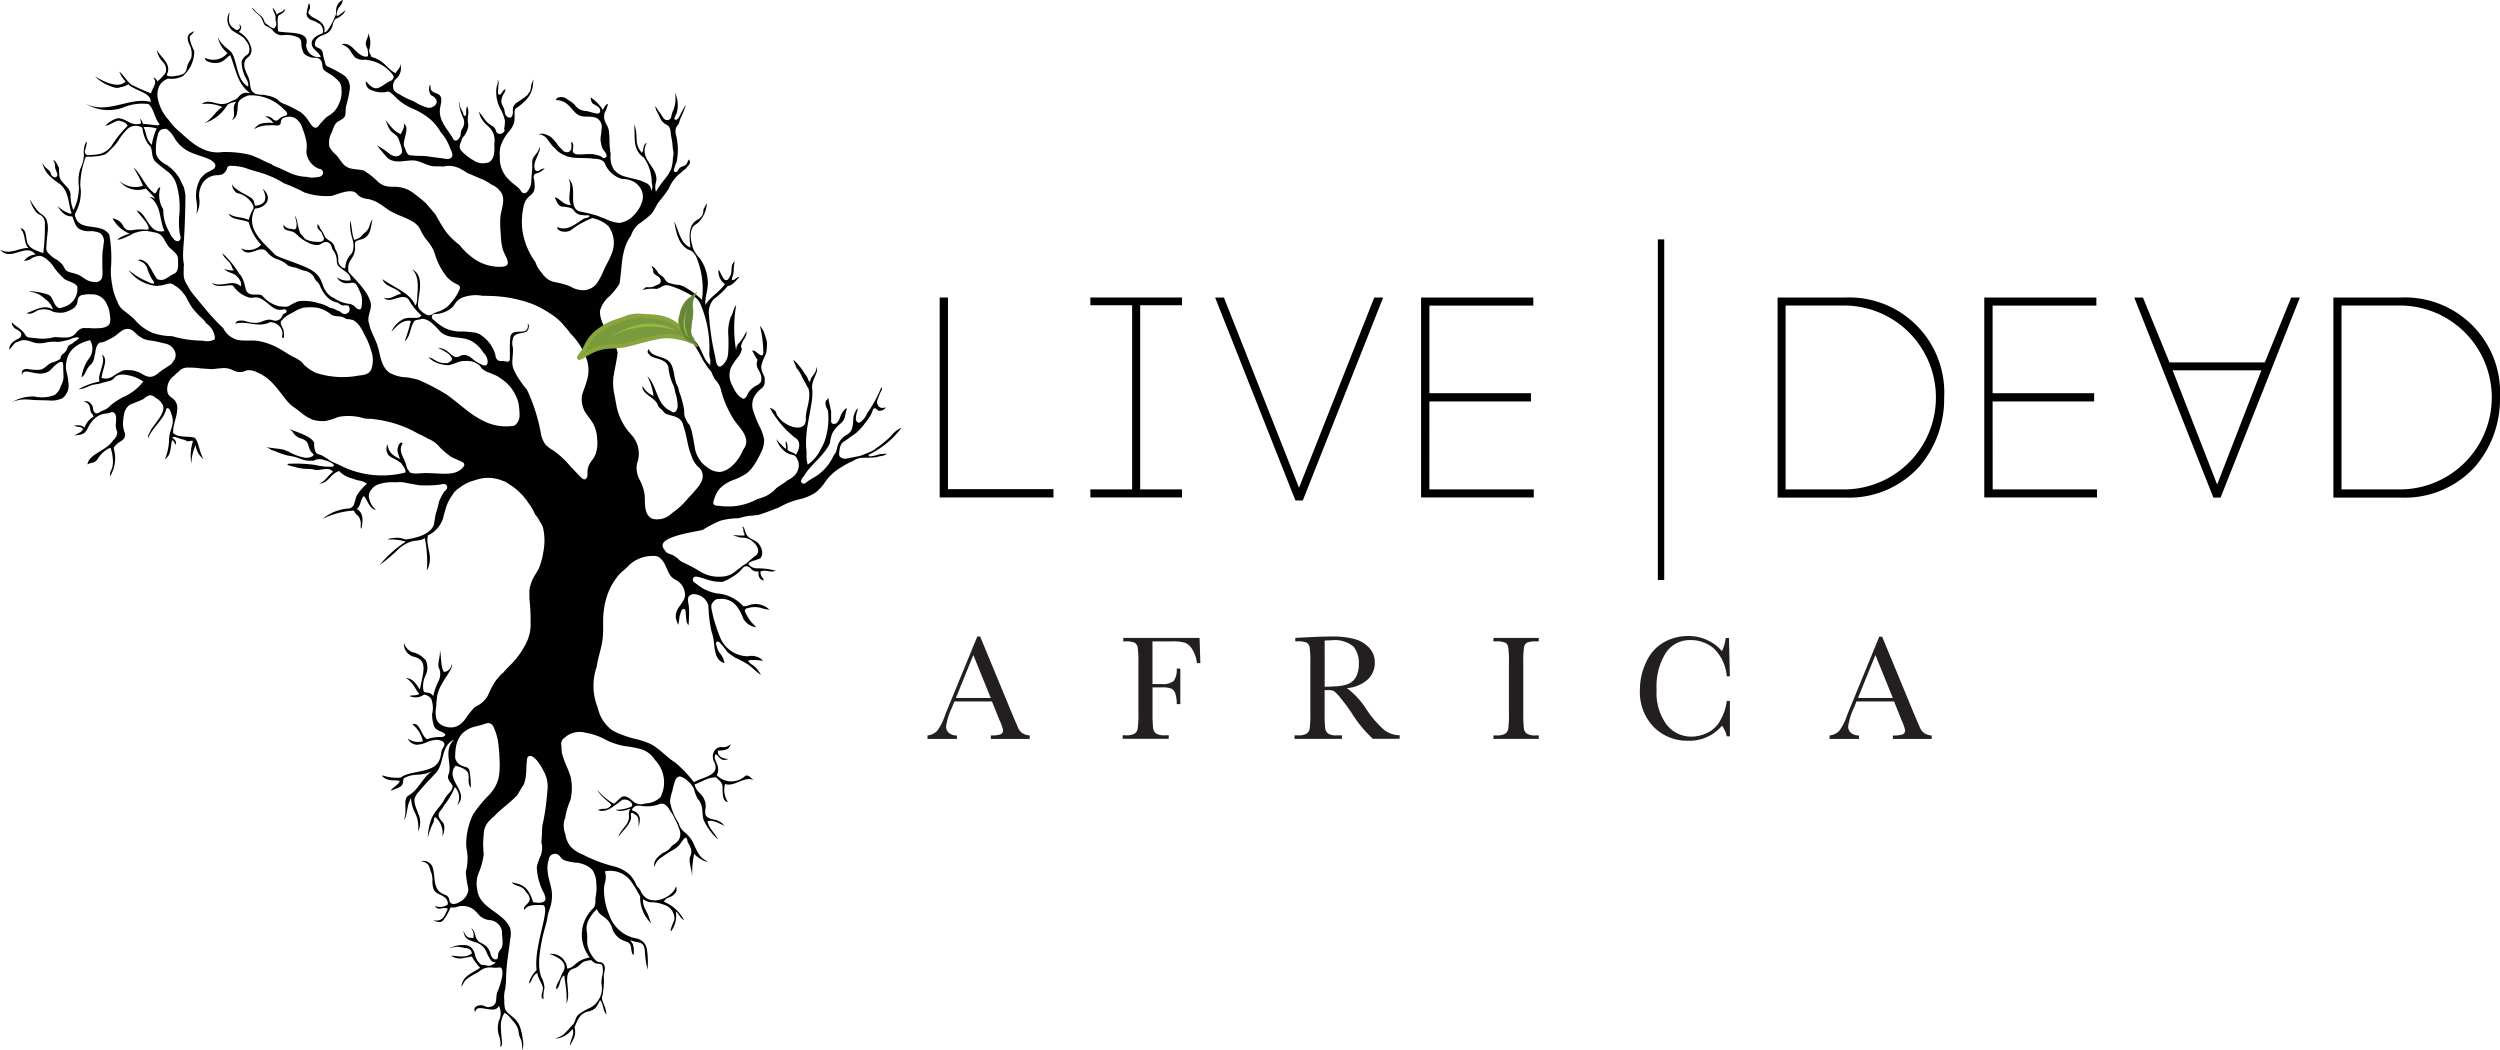 <svg class="ld_logo" xmlns="http://www.w3.org/2000/svg" xmlns:xlink="http://www.w3.org/1999/xlink" width="150.831" height="63.378" viewBox="0 0 150.831 63.378"><defs><linearGradient id="a" x1="127.811" y1="10.92" x2="127.136" y2="12.15" gradientUnits="objectBoundingBox"><stop offset="0" stop-color="#b4d237"/><stop offset="0.3" stop-color="#9db53b"/><stop offset="1" stop-color="#799a3d"/></linearGradient><linearGradient id="b" x1="-8.098" y1="26.197" x2="-7.238" y2="27.729" gradientUnits="objectBoundingBox"><stop offset="0" stop-color="#96ba3f"/><stop offset="1" stop-color="#4e5d2a"/></linearGradient><linearGradient id="c" x1="-24.106" y1="2.641" x2="-22.502" y2="3.132" gradientUnits="objectBoundingBox"><stop offset="0" stop-color="#7fa23e"/><stop offset="0.64" stop-color="#303d18"/><stop offset="1" stop-color="#010101"/></linearGradient><linearGradient id="d" x1="401.851" y1="-261.547" x2="397.53" y2="-260.5" gradientUnits="objectBoundingBox"><stop offset="0" stop-color="#b4d237"/><stop offset="0.3" stop-color="#9db53b"/><stop offset="1" stop-color="#66863a"/></linearGradient><linearGradient id="e" x1="1059.428" y1="-437.791" x2="1070.706" y2="-436.962" xlink:href="#b"/></defs><g transform="translate(175.939 -321.863)"><g transform="translate(-119.246 336.306)"><g transform="translate(0 0)"><rect width="0.385" height="20.55" transform="translate(43.329)"/><path d="M67.261,396.65h-.5v12.063h6.864v-.5H67.261Z" transform="translate(-66.76 -393.144)"/><path d="M102.15,397.117h2.52v11.11h-2.52v.486h5.528v-.486h-2.522v-11.11h2.522v-.467H102.15Z" transform="translate(-93.059 -393.144)"/><path d="M136.528,408.129l-4.5-11.4L132,396.65h-.534l4.845,12.245h.447l4.847-12.245h-.537Z" transform="translate(-114.848 -393.144)"/><path d="M180.333,402.923h6.126v-.5h-6.126v-5.286H186.6v-.486H179.83v12.063h6.8v-.486h-6.3Z" transform="translate(-150.786 -393.144)"/><path d="M267.68,396.65h-4.11v12.073h4.11a5.717,5.717,0,0,0,4.454-1.888,6.26,6.26,0,0,0,1.485-4.143A5.737,5.737,0,0,0,267.68,396.65Zm0,11.577h-3.627V397.135h3.627a5.547,5.547,0,0,1,0,11.092Z" transform="translate(-213.016 -393.144)"/><path d="M312.613,402.923h6.126v-.5h-6.126v-5.286h6.26v-.486H312.11v12.063h6.8v-.486h-6.293Z" transform="translate(-249.087 -393.144)"/><path d="M355.208,400.567h-5.751l-1.6-3.917h-.527l4.775,12.073h.434l4.724-11.919.062-.154H356.8Zm-.206.478-2.669,6.889-2.684-6.889Z" transform="translate(-275.26 -393.144)"/><path d="M398.22,396.65h-4.11v12.073h4.11a5.719,5.719,0,0,0,4.457-1.888,6.26,6.26,0,0,0,1.485-4.143A5.738,5.738,0,0,0,398.22,396.65Zm0,11.577H394.6V397.135h3.624a5.547,5.547,0,0,1,0,11.092Z" transform="translate(-310.024 -393.144)"/></g></g><g transform="translate(-175.939 321.863)"><g transform="translate(55.958 38.375)"><path d="M109.83,442.28h-2.269l-.154.385a3.952,3.952,0,0,0-.343,1.1.488.488,0,0,0,.183.421.742.742,0,0,0,.469.143v.21H105.94v-.21a.942.942,0,0,0,.591-.286A3.436,3.436,0,0,0,107,443.1c.015-.044.086-.21.21-.519l1.735-4.223h.172l2,4.837.273.631a.841.841,0,0,0,.246.345.907.907,0,0,0,.471.156v.21h-2.345v-.21a1.767,1.767,0,0,0,.585-.065.254.254,0,0,0,.151-.259,2.639,2.639,0,0,0-.21-.589Zm-.074-.21-1.051-2.593-1.051,2.593Z" transform="translate(-105.94 -438.332)" fill="#231f20"/><path d="M166.579,438.77l.048,1.518h-.21a1.892,1.892,0,0,0-.275-.824.946.946,0,0,0-.446-.406,2.664,2.664,0,0,0-.789-.08h-1.169v2.574h.559a1.014,1.014,0,0,0,.721-.187,1.121,1.121,0,0,0,.179-.747h.221v2.145H165.2a1.95,1.95,0,0,0-.078-.618.509.509,0,0,0-.229-.309,1.419,1.419,0,0,0-.593-.082h-.559v1.512a7.737,7.737,0,0,0,.036.94.486.486,0,0,0,.179.328.968.968,0,0,0,.553.109h.21v.21H161.94v-.21h.185a1.028,1.028,0,0,0,.532-.1.454.454,0,0,0,.189-.307,6.729,6.729,0,0,0,.042-.972V440.29a6.363,6.363,0,0,0-.042-.938.421.421,0,0,0-.177-.292,1.339,1.339,0,0,0-.589-.08h-.105v-.21Z" transform="translate(-150.164 -438.656)" fill="#231f20"/><path d="M217.584,444.534h-1.609a7.564,7.564,0,0,1-1.308-1.6,9.326,9.326,0,0,0-.587-.791,2.859,2.859,0,0,0-.421-.463.614.614,0,0,0-.355-.084h-.24v1.352a8.4,8.4,0,0,0,.034.94.486.486,0,0,0,.177.328.957.957,0,0,0,.549.109h.286v.21h-2.86v-.21h.193a1.028,1.028,0,0,0,.532-.1.452.452,0,0,0,.187-.307,6.863,6.863,0,0,0,.04-.972v-2.982a6.476,6.476,0,0,0-.04-.938.42.42,0,0,0-.177-.292,1.358,1.358,0,0,0-.591-.08h-.1v-.21l.856-.044q.856-.04,1.356-.04a4.948,4.948,0,0,1,1.39.162,1.846,1.846,0,0,1,.866.53,1.262,1.262,0,0,1,.33.879,1.377,1.377,0,0,1-.421,1.018,2.139,2.139,0,0,1-1.262.526,4.854,4.854,0,0,1,1.207,1.327,6.122,6.122,0,0,0,1.066,1.218,1.6,1.6,0,0,0,.917.3Zm-4.517-3.142c.221,0,.448-.015.683-.027a2.387,2.387,0,0,0,.612-.1,1,1,0,0,0,.421-.236,1.051,1.051,0,0,0,.252-.406,1.806,1.806,0,0,0,.093-.618,1.577,1.577,0,0,0-.315-1.028,1.774,1.774,0,0,0-1.371-.385,3.077,3.077,0,0,0-.376.017Z" transform="translate(-189.104 -438.334)" fill="#231f20"/><path d="M268.31,438.97v-.21h2.734v.21h-.128a1.409,1.409,0,0,0-.576.074.387.387,0,0,0-.183.275,5.739,5.739,0,0,0-.046.961v2.984a7.9,7.9,0,0,0,.034.94.475.475,0,0,0,.175.328.965.965,0,0,0,.549.109h.177v.21H268.31v-.21h.177a1.024,1.024,0,0,0,.53-.1.444.444,0,0,0,.187-.307,6.865,6.865,0,0,0,.04-.972v-2.982a6.476,6.476,0,0,0-.04-.938.4.4,0,0,0-.175-.292,1.365,1.365,0,0,0-.591-.08Z" transform="translate(-234.165 -438.648)" fill="#231f20"/><path d="M315.559,442.145h.189v2.134h-.189a1.636,1.636,0,0,0-.288-.641,2.545,2.545,0,0,1-2.013.906,2.841,2.841,0,0,1-2.118-.841,3.011,3.011,0,0,1-.822-2.208,3.905,3.905,0,0,1,.381-1.7,2.57,2.57,0,0,1,1.051-1.182,2.944,2.944,0,0,1,1.489-.387,2.637,2.637,0,0,1,1.213.28,2.445,2.445,0,0,1,.812.631,2.23,2.23,0,0,0,.229-.791h.2l.053,2.313h-.189a2.617,2.617,0,0,0-.81-1.71,2.166,2.166,0,0,0-1.377-.479,1.741,1.741,0,0,0-1.491.776,3.813,3.813,0,0,0-.553,2.221,3.232,3.232,0,0,0,.6,2.1,1.88,1.88,0,0,0,1.5.73,2.269,2.269,0,0,0,.982-.24,1.727,1.727,0,0,0,.795-.805A3.062,3.062,0,0,0,315.559,442.145Z" transform="translate(-267.337 -438.229)" fill="#231f20"/><path d="M368.633,442.288h-2.271l-.154.385a3.951,3.951,0,0,0-.343,1.1.488.488,0,0,0,.183.421.742.742,0,0,0,.469.143v.21H364.74v-.21a.942.942,0,0,0,.591-.286,3.436,3.436,0,0,0,.467-.936c.015-.044.086-.21.21-.519l1.731-4.221h.172l2,4.837.273.631a.842.842,0,0,0,.248.339.906.906,0,0,0,.471.156v.21h-2.343v-.21a1.766,1.766,0,0,0,.585-.065.255.255,0,0,0,.151-.259,2.638,2.638,0,0,0-.21-.589Zm-.076-.21-1.051-2.593-1.051,2.593Z" transform="translate(-310.316 -438.34)" fill="#231f20"/></g><g transform="translate(0 0)"><path d="M157,56.57Z" transform="translate(-145.985 -51.973)" fill="#010101" fill-rule="evenodd"/><path d="M257.27,361.73Z" transform="translate(-228.893 -304.291)" fill="#010101" fill-rule="evenodd"/><path d="M236.649,282.273a.033.033,0,0,0-.029,0Z" transform="translate(-211.818 -238.59)" fill="#010101" fill-rule="evenodd"/><path d="M136.882,53.525a6.234,6.234,0,0,0,.826,1.877c.346.474,1.029,1.1.53,1.732-.232.571-.76,1.288-1.415,1.359H136.8a1.2,1.2,0,0,1-.772-.308,1.515,1.515,0,0,1-.537-.616,1.558,1.558,0,0,1-.192-.63c-.059-.294-.1-.589-.173-.88a2.669,2.669,0,0,0-.133-.4,1.008,1.008,0,0,1-.211-.324.848.848,0,0,1-.109-.53,5.653,5.653,0,0,0-.248-1,1.424,1.424,0,0,1-.106-.383c-.024-.052-.05-.1-.074-.154-.206-.417-.142-.814-.357-1.264-.294-.571-1.171-.357-1.356-.93-.123.173-.08.246.125.426s.935.145,1.061.679a3.147,3.147,0,0,0,.326,1.139v.009a1.851,1.851,0,0,1,.074.327,3.015,3.015,0,0,1,.154.777c.036.26-.154.635-.412.383-.866-.358-.819-1.536-1.415-2.1a3.726,3.726,0,0,1,.376,1.195,1.385,1.385,0,0,1-.67-.6c-.076.481.826.726.923,1.152a.611.611,0,0,0,.215.251c.1.08.145.2.258.261.267.137.608.126.842.331a.674.674,0,0,1,.223.391c.173.457.235,1.023.386,1.529.064.156.113.319.173.473a1.934,1.934,0,0,0,.3.454.722.722,0,0,1,.194,1c0,.016-.052.1-.052.111a9.112,9.112,0,0,1-.693.8,4.653,4.653,0,0,1-.985.913,1.248,1.248,0,0,1-1.174.346l-.042-.019c-.506-.249-.393-.978-.438-1.441a2.838,2.838,0,0,0-.31-.911,1.518,1.518,0,0,1-.152-.937v-.014a1.687,1.687,0,0,0-.336-1.749h0a3.579,3.579,0,0,1-.852-1.532c-.071-.3-.114-.6-.173-.9a3.29,3.29,0,0,1-.064-.984l-.01-.081h.021c.071-.5.2-.975.249-1.475a4.568,4.568,0,0,0-.627-1.326,1.794,1.794,0,0,1-.442-1.171,1.786,1.786,0,0,1,.519-.838,3.745,3.745,0,0,0,.661-.807c.173-.99.071-2.047.693-2.9a1.607,1.607,0,0,1,.481-.713,5.058,5.058,0,0,0,.755-.6c.2-.249.287-.519.466-.748a8.812,8.812,0,0,0,.573-.765,2.408,2.408,0,0,1,.717-.956l.047-.035a1.161,1.161,0,0,1,.248-.2c.142-.189.391-.367.211-.575l-.071.107a.417.417,0,0,1-.27.294.636.636,0,0,0-.22.107,1.025,1.025,0,0,0-.1.154.173.173,0,0,1-.2.083.073.073,0,0,1-.054-.071.9.9,0,0,1,.043-.173,1.261,1.261,0,0,1,.085-.251l.021-.061a.064.064,0,0,1,.019-.031h0a3.623,3.623,0,0,0-.036-1.647.812.812,0,0,1,0-.419l.021-.04a.3.3,0,0,1,.048-.069.113.113,0,0,1,.029-.047c.109-.106.109-.277.173-.41a5.262,5.262,0,0,0,.331-.843,6.8,6.8,0,0,0-.346.616c-.012.028-.026.055-.04.081-.048.1-.121.22-.241.223a.073.073,0,0,1-.069-.094q.024-.059.052-.119a1.588,1.588,0,0,1,.078-.173,1.731,1.731,0,0,0-.1-1.255,1.9,1.9,0,0,1-.163,1.212c-.014.062-.033.123-.047.184a.286.286,0,0,1-.173.255c-.2.061-.322-.107-.409-.263s-.227-.287-.3-.452l-.123-.13a1.418,1.418,0,0,1,.08.242.073.073,0,0,1,0,.017,4.065,4.065,0,0,1,.263.519.866.866,0,0,0,.405.376c.2.125.208.367.222.58a5.858,5.858,0,0,1,.121.866,1.039,1.039,0,0,1,0,.544,2.275,2.275,0,0,1-.113.693,2.976,2.976,0,0,1-.405.615,5.624,5.624,0,0,0-.5.72.909.909,0,0,1,0-.556h0c.225-.935-1.094-1.359-.558-2.391-.258.1-.156.461-.294.6-.519-.58-.173-1.039-.462-1.707.068.817-.121,1.51.587,2.005a2.665,2.665,0,0,1,.469,1.432c.012.23.1.338-.035.575a.5.5,0,0,0-.275-.469s-.184-.087-.407-.173c-.294-.081-.594-.139-.885-.225a1.283,1.283,0,0,1-.7-.454,1.457,1.457,0,0,1-.173-.89,5.388,5.388,0,0,1-.073-.824,4.635,4.635,0,0,0-.045-.653,1.6,1.6,0,0,0-.1-.26,1.717,1.717,0,0,1-.151-.336.693.693,0,0,1-.016-.312.234.234,0,0,1,0-.035.154.154,0,0,1,.023-.087,2.425,2.425,0,0,0,.2-.539c-.173.028-.265.327-.317.357a2.27,2.27,0,0,0-.731-.741.644.644,0,0,0,.106.346.6.6,0,0,0,.118.078,1.06,1.06,0,0,1,.26.173l.026.026a.26.26,0,0,1,.064.2.156.156,0,0,1-.192.147c-.22-.031-.429-.109-.648-.156a.836.836,0,0,1-.693-.371,1.368,1.368,0,0,0-.346-.261.1.1,0,0,1-.033-.023l-.073-.057a.573.573,0,0,0-.585-.083.279.279,0,0,0-.114.14h0a1.023,1.023,0,0,1,.741.281h0c.282.242.455.627.85.693.294.055.777-.042,1.015.208a.646.646,0,0,1,.154.629c0,.173-.04.346-.055.519a1.969,1.969,0,0,0,.1.533c.066.173.222.272.261.443a.147.147,0,0,1-.057.161l-.035.017a.161.161,0,0,1-.161-.028.741.741,0,0,0-.121-.081,2.968,2.968,0,0,0-.414-.111c-.308-.029-.649.017-.909.014s-.386-.132-.317-.36c.014-.173.033-.358-.133-.39a.693.693,0,0,1,.028.306.28.28,0,0,1-.173.3.36.36,0,0,1-.346-.1.761.761,0,0,1-.048-.062,1.518,1.518,0,0,1-.216-.22,3.146,3.146,0,0,0-.412-.494,1.321,1.321,0,0,0-.5-.227.722.722,0,0,0-.3.031.693.693,0,0,1,.58.346c.1.135.192.26.291.374a1.675,1.675,0,0,1,.234.239,1.745,1.745,0,0,0,1.032.45c.334.042.821,0,1.224.069.327,0,.625.09.693.376a1.614,1.614,0,0,0,.971.835,2.113,2.113,0,0,1,.327.031h.035l.024.014a1.146,1.146,0,0,1,.731.488.954.954,0,0,1,.113.866,1.969,1.969,0,0,1-.476.779,1.418,1.418,0,0,1-.812.466.256.256,0,0,1-.173,0,1.573,1.573,0,0,1-.381-.087h-.024c-.139-.05-.274-.109-.409-.173a2.251,2.251,0,0,1-.317-.121.6.6,0,0,1-.083-.035,10.9,10.9,0,0,0-1.113-.268h0c-.717-.294-.042-1.455-.653-1.974.287.48-.1,1.1.151,1.591-.49.014-.693-.457-1-.469a.087.087,0,0,1,.048.042.052.052,0,0,1,0,.014.229.229,0,0,1,.036.074c.083.173.149.39.376.435a2.537,2.537,0,0,1,.485.069.44.44,0,0,1,.213.14.67.67,0,0,0,.61.306.1.1,0,0,1,.047.012h.246a.048.048,0,0,1,.052.04l.057-.016-.055.019a.061.061,0,0,1-.038.073c-.09.026-.173.05-.267.071h0c-.519.3-.98.807-1.65.519.069.371.71.315.84.19a5,5,0,0,1,1.212-.693c.1-.076.227,0,.327.029a1.961,1.961,0,0,1,.308.132,1.479,1.479,0,0,1,.455.331h0v.009a1.707,1.707,0,0,1,.147,1.642c-.116.315-.294.6-.436.9a4.665,4.665,0,0,1-.429.838,1.07,1.07,0,0,1-.708.426,1.429,1.429,0,0,1-.883-.208,4.438,4.438,0,0,0-.919-.265,1.15,1.15,0,0,1-.693-.39.187.187,0,0,1-.071-.088.183.183,0,0,1-.036-.054,1.9,1.9,0,0,1-.419-.693,4.282,4.282,0,0,1-.795-2.052,4.23,4.23,0,0,1,.083-1.261,1.145,1.145,0,0,1,.173-.454,1.435,1.435,0,0,1,.281-.277l.083-.085c.2-.253.132-.49.114-.81a.52.52,0,0,1-.038-.173.229.229,0,0,1,.05-.163h0a.317.317,0,0,1,.173-.08h0a1.079,1.079,0,0,0,.44-.286.545.545,0,0,0-.26.083.509.509,0,0,1-.106.055l-.033.014a.156.156,0,0,1-.2-.121.221.221,0,0,1,0-.033c-.088-.242.1-.594.194-.816a1.647,1.647,0,0,1,.094-.237.783.783,0,0,0,.017-.272,1.087,1.087,0,0,1-.265.5.087.087,0,0,1-.033.042.224.224,0,0,1-.016.028c-.213.242-.118.506-.145.8-.021.229-.042.45-.05.682a.983.983,0,0,1-.222.644h0a.234.234,0,0,1-.223.125c-.123-.01-.173-.133-.237-.216-.173-.211-.431-.346-.616-.545a1.787,1.787,0,0,1-.6-1.461,1.283,1.283,0,0,1,.012-.438.935.935,0,0,1,.1-.346,2.466,2.466,0,0,1,.457-.741h0a1.524,1.524,0,0,0,.239-.371.885.885,0,0,0,.066-.229c.014-.083,0-.173.019-.251a.194.194,0,0,1,0-.109c-.014-.144-.024-.329.081-.417a3.16,3.16,0,0,0,.59-.49,1.535,1.535,0,0,0,.436-.945,1.938,1.938,0,0,1,.028-.3V34.8a2.424,2.424,0,0,0-.142.384,1.05,1.05,0,0,1-.038.23.244.244,0,0,1-.076.173.507.507,0,0,1-.042.059.573.573,0,0,1-.088.126,5.836,5.836,0,0,1-.649.454.722.722,0,0,0-.19.248c-.01.071-.017.139-.028.21a.519.519,0,0,1-.064.377c-.119.119-.3.023-.365-.111s-.055-.281-.109-.414a1.33,1.33,0,0,1-.149-.364.866.866,0,0,1,.192-.556.53.53,0,0,1,.088-.213h-.01c-.173.047-.192.147-.286.279a.1.1,0,0,1-.185-.05,1.434,1.434,0,0,1,.014-.248c-.019-.2.083-.376-.031-.559a.76.76,0,0,1-.048.369,1.557,1.557,0,0,0-.043.331,2.147,2.147,0,0,0,.3,1.148,2.667,2.667,0,0,1,.223.613,1.728,1.728,0,0,1-.047.492c.028.078.045.154-.021.206a.246.246,0,0,1-.076.062.265.265,0,0,1-.346-.028.731.731,0,0,1-.076-.19.493.493,0,0,0-.18-.2,1.449,1.449,0,0,1-.173-.114c-.21-.1-.445-.544-.67-.769a1.685,1.685,0,0,1,.1.287,1.732,1.732,0,0,0,.473.6,1.138,1.138,0,0,1,.332.468,1.271,1.271,0,0,1,.045.616c.024.4.014.85-.265,1.051l-.05.035a1.007,1.007,0,0,1-.954-.119,2.632,2.632,0,0,1-.457-.319,1.773,1.773,0,0,1-.215-.2.371.371,0,0,1-.145-.324.054.054,0,0,1,0-.029.785.785,0,0,1,.092-.258.637.637,0,0,1,.106-.255,1.238,1.238,0,0,0,.315-.661v-.114a1.78,1.78,0,0,1,0-.606h0a.98.98,0,0,0-.061-.48c-.1.147-.038.346-.074.519-.017.081-.118.064-.142,0a1.42,1.42,0,0,0-.073-.22c-.033-.059-.066-.116-.093-.173a1.1,1.1,0,0,1-.092-.346h0c-.01-.021-.021-.042-.033-.062a2.77,2.77,0,0,0,.255.958.68.68,0,0,1-.071.708,1.445,1.445,0,0,0-.073.239v.016a.158.158,0,0,1,0,.074.481.481,0,0,1-.2.317.158.158,0,0,1-.173.017.173.173,0,0,1-.09-.113c-.334-.57-.878-1.075-.783-1.8.036-.287.242-.757-.192-.913a.757.757,0,0,1-.294-.145.376.376,0,0,1-.078-.324c-.017-.014-.031-.029-.047-.043a.656.656,0,0,0,.028.556.315.315,0,0,0,.074.083.519.519,0,0,1,.287.263c.08.2-.066.357-.241.428h0a.3.3,0,0,1-.066.035h-.017a.441.441,0,0,1-.156.01H119.2a3.169,3.169,0,0,1-.845-.388,4.821,4.821,0,0,1-.885-.435.812.812,0,0,1-.216-.128.4.4,0,0,1-.151-.324h0v-.009a.6.6,0,0,1,.239-.507.867.867,0,0,0,.192-.885c.061.277-.222.423-.268.59-.519-.227-.649-.76-1.465-.982-.04-.159-.173-.216-.126-.469a1.3,1.3,0,0,0-.085-.982c.09.315-.3.509-.04.939a1.171,1.171,0,0,1,.04.469c-.249.107-.573-.128-.88-.469-.256-.263-.58-.346-.693-.227a.888.888,0,0,1,.519.384,2.293,2.293,0,0,0,.272.383.847.847,0,0,0,.592.14h.014a2.35,2.35,0,0,1,1.626.852.306.306,0,0,1,.054.071.173.173,0,0,1,.016.215.6.6,0,0,1-.1.116c-.346.139-.5.327-.771.438-.327.133-.564-.173-.777-.393a.5.5,0,0,0,.213.481,1.642,1.642,0,0,0,1,.173.263.263,0,0,1,.23,0,2.488,2.488,0,0,1,.386.346,3.184,3.184,0,0,0,.937.63,4.431,4.431,0,0,1,1.039.6,2.8,2.8,0,0,1,.7.828,2.956,2.956,0,0,1,.575.971,1.567,1.567,0,0,1,.073.154c.052.133.126.336-.01.443s-.376.054-.53.024l-.717-.092c-.5-.092-.745-.024-1.174-.087-.27.023-.3-.346-.419-.554-.094-.39.407-1.167-.042-1.366.116.119,0,.346-.158.641-.457-.2-.613-.509-.932-.854a3.41,3.41,0,0,1,.173.391,1.212,1.212,0,0,0,.213.327,3.381,3.381,0,0,1,.3.239.677.677,0,0,1,.151.277c.048.159.26.625.14.786-.19.255-.474.194-.712.029a4.3,4.3,0,0,0-.776-.519c.2.216.424.542.674.781.454.346,1.01.116,1.515.13.455.009.848.355,1.321.355.187,0,.346,0,.5.016a1.423,1.423,0,0,1,.959.1c.014,0,.076.01.071.036l.071.036h0a4.241,4.241,0,0,1,.374.229.164.164,0,0,1,0-.023c0,.01,0,.017,0,.024h.01c.237.094.473.2.708.3a2.944,2.944,0,0,1,.71.381,1.162,1.162,0,0,1,.462.327c.481.447.133,1.1.081,1.647a5.76,5.76,0,0,0,.024.992,3.96,3.96,0,0,0,.128.968,4.165,4.165,0,0,0,.173.393,1.011,1.011,0,0,1,.128.383c0,.286-.433.256-.625.253a2.753,2.753,0,0,1-1.6-.623l-.031-.014-.01-.017a3.732,3.732,0,0,1-.644-.658,4.363,4.363,0,0,1-.824-.8,10.336,10.336,0,0,1-.627-1.039c-.19-.23-.384-.452-.578-.681a10.438,10.438,0,0,0-.866-.693,1.875,1.875,0,0,0-1.039-.3,2.224,2.224,0,0,1-.547-.052,1.212,1.212,0,0,1-.457-.261,4.277,4.277,0,0,0-.855-.674c-.265-.061-.539-.061-.8-.126a.894.894,0,0,1-.5-.346c-.125-.158-.23-.331-.371-.478a1.593,1.593,0,0,1-.39-.471,1.254,1.254,0,0,1,.142-.876c.1-.27.173-.594.476-.706.114-.08.261-.145.32-.281a.8.8,0,0,0,.033-.287,2.208,2.208,0,0,1,.042-.346,7.354,7.354,0,0,0,.208-.94.919.919,0,0,0-.3-.85,6.348,6.348,0,0,0-1.068-.578l-.045-.038a.22.22,0,0,1-.048-.094,5.762,5.762,0,0,1-.173-.72c-.083-.3-.443-.218-.466-.461a.52.52,0,0,1,.248-.452c.192-.123.426-.149.6-.313a.727.727,0,0,0,.21-.346,1.132,1.132,0,0,1,.173-.428,1.191,1.191,0,0,0,.629-.519,1.708,1.708,0,0,0-.313.223.488.488,0,0,1-.173.1.058.058,0,0,1-.062-.09h0v-.012a.409.409,0,0,1,.023-.106.662.662,0,0,1,.113-.289,1.673,1.673,0,0,0,.185-.251.649.649,0,0,0,.045-.21.726.726,0,0,0-.4.62,1.243,1.243,0,0,1-.01.255c-.021.062-.048.125-.074.185a4.253,4.253,0,0,1-.3.578c-.061.1-.19.332-.331.317.106-.454-.239-.667-.58-.852a.814.814,0,0,1-.36-.286c-.042-.078,0-.121.035-.2a.4.4,0,0,0-.017-.414.173.173,0,0,1-.028.05c-.033.232-.185.6-.062.779.154.222.365.187.559.315l.036.031a.474.474,0,0,1,.287.255.549.549,0,0,1,.054.315.3.3,0,0,1-.009.052l-.05.026h-.012c-.249.123-.577.249-.608.564-.036.386.429.519.545.855a.754.754,0,0,1-.88-.726c.255-.855-.961-.684-1.676-.812a1.212,1.212,0,0,1-.031-.455,1.134,1.134,0,0,1,.01-.419v-.012a.184.184,0,0,1,.116-.128h0a1,1,0,0,1,.094-.054c.116-.083.248-.173.173-.293-.135.255-.229.13-.461.346a1.051,1.051,0,0,0-.251-.428.287.287,0,0,1,0,.031.13.13,0,0,1,.014.031c.043.211.213.429.159.639a.827.827,0,0,1,.012.088.56.56,0,0,1,.024.088.346.346,0,0,1-.085.346v.017h0c-.113.069-.346-.145-.423-.2a.481.481,0,0,1-.187-.173.817.817,0,0,0-.173-.332,3.437,3.437,0,0,1-.539-.5l-.061-.035c.029.045.057.092.085.139.145.14.3.272.443.414s.163.462.322.549a1.327,1.327,0,0,1,.414.263.656.656,0,0,0,.606.3,1.711,1.711,0,0,1,.977.159.4.4,0,0,1,.144.293,1.435,1.435,0,0,0,.164.663l.057.045.1.071a.173.173,0,0,0,.029.017c.093.043.19.076.253.1h.016a.741.741,0,0,0,.14.014h.119a.428.428,0,0,1,.272.114.519.519,0,0,1,.118.326c.012.052.019.1.026.152v.019c.052.173.22.225.346.322a2.473,2.473,0,0,1,.679.554v.017a.6.6,0,0,1,.1.346,1.693,1.693,0,0,1-.187,1.016,1.373,1.373,0,0,1-.58.632,2.108,2.108,0,0,0-.173.125c-.106.113-.216.222-.319.338-.078.087-.152.251-.284.261-.192.014-.346-.289-.445-.421a1.933,1.933,0,0,0-.445-.5,7.556,7.556,0,0,0-.932-.483,1.039,1.039,0,0,1-.376-.192c-.036-.033-.071-.068-.106-.1a.705.705,0,0,0-.147-.088h0a1.657,1.657,0,0,0-.261-.107,3.712,3.712,0,0,0-.519-.1,1.039,1.039,0,0,1-.435-.068.114.114,0,0,1-.029-.021.519.519,0,0,1-.087-.071c-.22-.137-.151-.551-.248-.783a.089.089,0,0,1,0-.029c-.076-.173-.161-.346-.222-.519a.757.757,0,0,1-.014-.577.435.435,0,0,1,.073-.1,1.944,1.944,0,0,1,.173-.154h0a.853.853,0,0,0,.092-.132.642.642,0,0,0,.021-.423,1.481,1.481,0,0,0-.738-.911c.189-.173.194-.4,0-.45a.186.186,0,0,1-.173.322c-.426-.27-.487-.455-.377-1.067a.805.805,0,0,0-.029.866c0,.016.017.031.026.048a1.214,1.214,0,0,0,.1.144c.173.152.426.258.618.4h0a.72.72,0,0,1,.272.282.664.664,0,0,1,.1.133.814.814,0,0,1,.1.478.346.346,0,0,1-.139.225.823.823,0,0,0-.327.391,2.126,2.126,0,0,0,.319,1.127s.159.346.043.384c-.648-.395-.615-1.385-.923-1.964-.1-.242-.646-.442-.88-1.023a1.673,1.673,0,0,0,.587.98,1.106,1.106,0,0,1-1.361.281c0,.218.211.239.383.293.693.121.784-.229,1.146-.445.372.975.443,1.732,1.172,2.263-.109.043-.173-.045-.419.042-.3.173-.2.239-.459.374a3.637,3.637,0,0,0-.36.161,1,1,0,0,1-.547.1c-.36-.043-.788-.282-1.1.009a2.265,2.265,0,0,1,1.242.182c-.369.173-.6.7-1.081.966a2.508,2.508,0,0,0,1.385-1.108,1.058,1.058,0,0,1,.53-.173c-.346.346.061.772-.279,1.11.381-.185.336-.558.377-.982.024-.329.629-.519.629-.519a2.743,2.743,0,0,1,2.184.881.388.388,0,0,1,.159.208.12.12,0,0,1,0,.055h0c-.028.068-.135.087-.2.109a.866.866,0,0,0-.346.222.185.185,0,0,1-.142.045.346.346,0,0,1-.187-.1.519.519,0,0,0-.429-.156l-.026.009a1.19,1.19,0,0,1,.5.386c-.584-.033-.89,0-1.176.381a1.721,1.721,0,0,1,.951-.235,1.818,1.818,0,0,1,.322,0c.161.019.338.023.346-.173a.585.585,0,0,1,.028-.135.173.173,0,0,1,.042-.062c.04-.064.109-.1.246-.119a.693.693,0,0,1,.649.126,1.167,1.167,0,0,1,.36.6,2.168,2.168,0,0,1,.147.442,1.952,1.952,0,0,1,.071.923,1.212,1.212,0,0,0,.776,1.023h.024a.194.194,0,0,1,.123.057.227.227,0,0,1-.036.379.21.21,0,0,1-.144.048.241.241,0,0,1-.126.019,1.231,1.231,0,0,1-.566-.017,2.76,2.76,0,0,1-1.15-.289c-.185-.08-.367-.173-.547-.255L110,40.06c-.059-.031-.173-.069-.211-.128-.474-.173-.9-.462-1.4-.59a6.3,6.3,0,0,0-1.581-.147,2.05,2.05,0,0,1-.975-.1,3,3,0,0,1-.788-.428c-.267-.2-.519-.428-.765-.649a3.927,3.927,0,0,1-.724-.772,2.634,2.634,0,0,1-.665-1.408,1.226,1.226,0,0,1,.123-.653.923.923,0,0,1,.519-.421,1.567,1.567,0,0,0,.866-.133s.036-.029.081-.073a1.971,1.971,0,0,0,.63-1.463c-.137-.258-.346-.79-.251-.9,0,0,.459-.45.083-.213-.3.14-.251.417-.149.679a1.23,1.23,0,0,1,.144.817c-.055.19-.213.346-.258.549a.811.811,0,0,1-.087.3.448.448,0,0,1-.135.144,1.254,1.254,0,0,1-.407.118c-.519.109-.616-.042-.616-.042.386-.653-.386-1.074-.587-1.536a1.352,1.352,0,0,0,.357.734.644.644,0,0,1,.189.63s-.012.113-.5.556c-.035-.1-.21-.268-.253-.215.313.3-.13.693-.126.94a12.807,12.807,0,0,1-1.179-.519c-.3-.213-.461-.57-.748-.8a1.853,1.853,0,0,0,.377.6c-.457.488-1.422-.066-1.844-.3a2.707,2.707,0,0,0,1.259.682.573.573,0,0,0,.293-.042,1.091,1.091,0,0,0,.461-.173c.369.391,1.415.507,1.34,1.067-1.212-.346-2.644.805-3.938.087a2.618,2.618,0,0,0,2.287.249,2.942,2.942,0,0,1,1.524-.208c.346.3.331.767.63,1.153.064.076.028.14-.083.128-.327-.024-.442-.054-.881-.087-.026-.152-.121-.234-.125-.3-.094.042.09.232-.042.3-.646.1-.681-.246-1.3-.346a1.378,1.378,0,0,0-.8.469c.381-.083.7-.39.881-.3.258.064.383.121.461.3a6.265,6.265,0,0,0-.985,1.233,1.332,1.332,0,0,1-.637.445,1.763,1.763,0,0,1-.48.066,1.427,1.427,0,0,1-.227.016.229.229,0,0,1-.173-.038l-.012-.012h0c-.1-.081-.062-.216-.028-.322a2.944,2.944,0,0,0,.09-.421v-.031a.829.829,0,0,0-.114.158,1.582,1.582,0,0,0-.069.675.173.173,0,0,1,0,.059,2.738,2.738,0,0,1-.081.416c-.012.031-.024.062-.04.094a1.386,1.386,0,0,1-.1.258,2.785,2.785,0,0,0-.094.445,3.37,3.37,0,0,0,.016.674,3.045,3.045,0,0,1-.334,1.368,2.312,2.312,0,0,1-.173-.939c-.012-.478-.674-.715-.679-1.181a.5.5,0,0,0-.01-.123.064.064,0,0,1,0-.019,2.212,2.212,0,0,0-.012-.282c-.019-.064-.235-.545-.346-.447a.452.452,0,0,1,.113.331.578.578,0,0,0,.035.21.7.7,0,0,1,.071.194.187.187,0,0,1-.017.239h0l-.024.023a.092.092,0,0,1-.045.01h-.01a.09.09,0,0,1-.04,0h0a.329.329,0,0,1-.242-.282c-.092-.192-.3-.258-.4-.436a1.34,1.34,0,0,1-.1-.152,1.666,1.666,0,0,0,.492.835,4.668,4.668,0,0,0,.407.334c.748.438.639,1.274.866,1.853,0,.048-.05.035-.085.043a1.74,1.74,0,0,1-.755-.471c.235.412.454.611.831.637h.05l.024.048c.1.239.158.532.376.693a1.106,1.106,0,0,0,.63.151,1.442,1.442,0,0,1,.646.109.6.6,0,0,1,.216.651,3.951,3.951,0,0,1-.057.45,4.954,4.954,0,0,0-.016.532v.5a2.6,2.6,0,0,1,0,.478.395.395,0,0,1-.466.346,1.055,1.055,0,0,1-.585-.192c-.109-.064-.208-.149-.32-.206a1.842,1.842,0,0,0-.365-.132c-.2-.057-.421-.078-.533-.279a1.4,1.4,0,0,0-.184-.291,2.094,2.094,0,0,0-.3-.248,1.684,1.684,0,0,1-.519-.409.422.422,0,0,1-.1-.386c0-.282.043-.563.068-.842a1.7,1.7,0,0,0-.059-.765c-.1-.241-.3-.32-.481-.478a5.082,5.082,0,0,1-.533-.757,2.142,2.142,0,0,0,.393.783,1.165,1.165,0,0,0,.184.135.457.457,0,0,1,.255.222l.04.081a.587.587,0,0,1,.038.277,12.319,12.319,0,0,1-.1,1.744c-.371-.139-.876-.258-.985-.712-.062-.261-.026-.765-.4-.783.358.362.173.866.5,1.195-.54-.054-1.113.44-1.719.087.641.776,1.558-.454,2.139.3a.921.921,0,0,0-.693.381.823.823,0,0,0,.4-.114.913.913,0,0,1,.443-.173c.159-.061.369.073.49.163a2.32,2.32,0,0,1,.4.4,3.569,3.569,0,0,0,.75.852c.14.069.289.118.431.184.1.045.274.14.3.261h0a1.133,1.133,0,0,1-.9,1.231c-.317.182-.485-.234-.585-.461a.842.842,0,0,1-.083-.151c-.139-.2-.4-.206-.606-.272a4.772,4.772,0,0,0-.722-.092l.1.047a1.408,1.408,0,0,1,.835.414,1.139,1.139,0,0,1,.488.648c-.544-.346-1.086.057-1.591.215.275.111.457-.057.693-.173a1.128,1.128,0,0,1,.93.1,2.494,2.494,0,0,0,.468.052,1.164,1.164,0,0,0,.443-.113,1.42,1.42,0,0,0,.326-.173.625.625,0,0,0,.208-.331.911.911,0,0,1,.071-.3.346.346,0,0,1,.286-.163h.023l.026-.009h0a1.694,1.694,0,0,1,.448-.023h.062a.947.947,0,0,1,.866.613,1.489,1.489,0,0,1,.173.608,1.183,1.183,0,0,1,0,.528c-.069.187-.334.26-.5.282a4.243,4.243,0,0,1-.812,0,.682.682,0,0,1-.215,0,.693.693,0,0,0-.187.031.829.829,0,0,0-.346.3h0l-.017.016c-.324.346-.85.2-1.261.2a2.637,2.637,0,0,1-1.158.059.061.061,0,0,1-.052,0,3.649,3.649,0,0,1-.388-.048c-.133-.047-.182-.2-.267-.3-.2-.234-.473-.371-.693-.585l-.019-.014a.464.464,0,0,0,.2.369c.14.1.4.173.371.4h0c-.017.142-.13.2-.242.255a1,1,0,0,0-.346.253.54.54,0,0,0-.133.371c.081-.087.142-.161.2-.227a.568.568,0,0,1,.4-.274c.293-.187.7.028.994.1a1.647,1.647,0,0,0,.656-.038,2.251,2.251,0,0,1,.693-.026,4.778,4.778,0,0,0,.72-.152,1.022,1.022,0,0,1,.469-.13.061.061,0,0,1,.064.052c.01.043-.033.059-.062.08-.092.055-.173.128-.263.185-.107.123-.282.113-.346.277a.713.713,0,0,1-.27.4.386.386,0,0,0-.142.173c-.023.1-.014.14-.116.187a1.692,1.692,0,0,1-.393.163l-.09.036c-.232.111-.39.36-.651.405a2.843,2.843,0,0,1-.774-.05.487.487,0,0,0-.232.048c-.109.059-.1.187-.1.3h.014c.05-.241.31-.2.488-.154.145.023.289.062.436.076a1.029,1.029,0,0,0,.729-.147c.118-.1.21-.223.329-.322s.249-.223.39-.218a.09.09,0,0,1,.1.1,1.949,1.949,0,0,1,.014.334c0,.121.016.242.014.365a1.086,1.086,0,0,1-.159.644.963.963,0,0,1-.377.547,2.068,2.068,0,0,1-1.212.092,2.559,2.559,0,0,0-1.349.332,2.078,2.078,0,0,1,1.029-.142c.087,0,.173.016.261.019l.371.014c.184,0,.367.01.549.014a1.558,1.558,0,0,0,.817-.128.961.961,0,0,0,.374-.888,3.621,3.621,0,0,0-.1-.641,1.34,1.34,0,0,1-.033-.641c.092-.693.58-1.119,1.432-1.34a.993.993,0,0,1-.068,1.117,2.471,2.471,0,0,0-.445,1.124c.173-.094.229-.286.315-.445a.926.926,0,0,1,.208-.284.746.746,0,0,0,.244-.485c.024-.106.055-.206.071-.313a1.039,1.039,0,0,1,.1-.384.125.125,0,0,1,.024-.042.826.826,0,0,1,.126-.139,1.626,1.626,0,0,0,.227-.031,5.233,5.233,0,0,0,.623-.312c.164-.1.3-.237.461-.346a.6.6,0,0,1,.519-.119c.21.064.346.256.507.386a2.088,2.088,0,0,0,.346.208,1.974,1.974,0,0,0,.473.1c.265.043.539.111.8.173a.783.783,0,0,1,.563.416.58.58,0,0,1-.074.658.776.776,0,0,1-.3.291c-.133.085-.267.173-.4.258a.519.519,0,0,1-.161.116.613.613,0,0,1-.23.173c-.329.21-.616.028-.909-.152a.213.213,0,0,1-.09-.042h-.012a1.059,1.059,0,0,1-.189-.066.784.784,0,0,1-.123-.028,2.234,2.234,0,0,0-.589-.009,3.644,3.644,0,0,0-.658.372.781.781,0,0,1-.661.085c.016-.443.469-1.179,0-1.408.312.428-.282,1.19-.125,1.623a4.162,4.162,0,0,0-1.266.468c.417-.021.642-.248.985-.289.066-.021.14-.017.21-.033a2.1,2.1,0,0,0,.227-.062c.185-.057.381-.085.561-.156a.5.5,0,0,0,.152-.116c.194-.281.587-.249.881-.185a2.507,2.507,0,0,1,.89.374,3.037,3.037,0,0,1-1.212.939h0a4.476,4.476,0,0,0-.75.492,1.2,1.2,0,0,1-.383.286.4.4,0,0,1-.111.035l-.159.08c-.094.087-.232.137-.329.026l-.021-.021h0c-.074-.1-.061-.248-.1-.36-.114-.213-.32-.371-.533-.237h.019a.317.317,0,0,1,.258.119c.156.161.074.409.211.566a.272.272,0,0,1,.1.208,1.133,1.133,0,0,0-.519.608l-.031.047c-.151-.187-.409-.151-.629-.128a.966.966,0,0,0,.31.081c.078.009.213.038.236.133-.081.216-.346.249-.5.384.215-.045.447-.019.62-.184s.235-.471.429-.655a.407.407,0,0,1,.152-.173,1.155,1.155,0,0,1,.573-.3,3.013,3.013,0,0,0,.3-.045c.1-.026.194-.1.293-.019.154.1.142.334.132.5,0,.088-.016.173-.019.27a1.039,1.039,0,0,0,.074.346.223.223,0,0,1,.01.126.587.587,0,0,1-.222.4c-.428.679-1.456.816-1.571,1.477a1.307,1.307,0,0,1,.346-.111.506.506,0,0,0,.265-.2,1.707,1.707,0,0,1,.559-.58.748.748,0,0,1,.227-.107,2.613,2.613,0,0,1,.144.842,1.314,1.314,0,0,1-.016.21c-.028.287-.187.331-.156.663a2.082,2.082,0,0,0,.21-1.707,1.167,1.167,0,0,1,.443-.407.814.814,0,0,0,.206-.194.443.443,0,0,0,0-.393,1.5,1.5,0,0,1-.071-.656,2.739,2.739,0,0,1,.047-.332.843.843,0,0,1,.1-.322.8.8,0,0,1,.249-.3c.324-.142.573-.218.843-.358a.8.8,0,0,1,.391-.222.519.519,0,0,1,.32.154,1,1,0,0,1,.386.346c.261.326-.1.81-.286,1.074-.111.156-.237.306-.346.469-.038.061-.061.125-.092.185-.052.1-.154.242-.1.357.256-.639.887-1.074,1.07-1.674a.033.033,0,0,1,0-.014.266.266,0,0,1,.017-.061c0,.01.026-.035.026-.024h0c.137-.145.272.244.286.327a1.093,1.093,0,0,1,.078.346c.055.286-.2.722-.218,1.145a3.327,3.327,0,0,1-.255,1.242.812.812,0,0,0,.327-.53c.026-.109.04-.22.055-.332a1.074,1.074,0,0,1,.045-.258c.042-.09.123.061.144.1s.1.192.1.087c.021-.287-.173-.26-.218-.414.241-.04.416.119.672.151.2.055.145.116.346.1,0,0,.26-.08.215.029a2.816,2.816,0,0,0-.083,1.323,2.864,2.864,0,0,1,.255-1.124,1.188,1.188,0,0,0,.5.866c-.272-.3-.338-1.3-.629-1.323-.377-.078-.973.01-1.229-.268-.023-.5.249-.975.246-1.479a.693.693,0,0,0-.2-.544c-.144-.121-.31-.2-.376-.395a.98.98,0,0,1,.395-1.039,1.432,1.432,0,0,1,.256-.237.693.693,0,0,1,.542-.249.081.081,0,0,0,.021-.012l.017.01h.154a5.713,5.713,0,0,1,.618.048c.223.017.45.033.675.047.184-.017.367-.045.551-.054a1.184,1.184,0,0,1,.769.152c.057.017.111.036.173.057a.963.963,0,0,0,.315.012c.123-.019.23-.087.346-.106a1.132,1.132,0,0,1,.571.133,2.758,2.758,0,0,1,.965.693c.27.291.5.615.75.925a2.293,2.293,0,0,0,.436.442,6.987,6.987,0,0,1,.615.466,2.682,2.682,0,0,0,.582.329,2.1,2.1,0,0,0,.783.076,4.029,4.029,0,0,0,.758-.242,3.242,3.242,0,0,1,1.588.092c.088.009.173.016.267.021a.92.92,0,0,1,.3.023,6.859,6.859,0,0,1,2.672.878,4.48,4.48,0,0,1,.589.3,1.693,1.693,0,0,1,.713.519,4.7,4.7,0,0,0,.661.558c.222.133.469.211.693.327a.161.161,0,0,1,.035.017h0a.184.184,0,0,1,.066.232h0c-.48.667-1.345.407-2.4.419-.447.028-.75.064-.89-.068.01-.019-.081-.123-.092-.14a.443.443,0,0,1-.088-.229c-.147-.568-.535-.855-.22-1.385-.149-.023-.149-.023-.251.128-.081.279-.132.27.083.854-.346-.2-.693-.327-.753-.9a.626.626,0,0,0,.088.693,2.2,2.2,0,0,0,.346.2,2.251,2.251,0,0,1,.395.255c.123.2.287.358.251.556a5.6,5.6,0,0,1-3.939-.428h0c-.187-.1-.391-.158-.575-.265a4.482,4.482,0,0,0-.552-.346c-.163-.066-.3-.059-.377-.248a1.349,1.349,0,0,1-.062-.5c-.185-.443-1.15-.656-1.5-.855a1.065,1.065,0,0,1,.27.3.964.964,0,0,0,.367.274.845.845,0,0,1,.384.184c.173.2.147.519.346.693.042.036.1.064.092.132s-.1.1-.154.123a.784.784,0,0,1-.4.036,2.849,2.849,0,0,1-.952-.364c-.118-.038-.23-.09-.346-.125-.317-.057-.661-.078-1.01-.144a1.541,1.541,0,0,1,.322.173c.319.1.616.256.942.327.173.04.346.054.519.109s.367.135.556.187a2.324,2.324,0,0,0,.535.024.693.693,0,0,1,.625-.033,1.081,1.081,0,0,1,.4.149c.068.035.293.144.137.237v.01h-.04a3.841,3.841,0,0,1-1.051-.107,8.438,8.438,0,0,0-1.633-.066c-.121.073.282.156.36.173a2.866,2.866,0,0,0,.854.135,1.385,1.385,0,0,1,.377.043c.336.107.866-.22,1.132.128-.3.223-.466.578-.838.726.616-.057.651-.592,1.212-.769a1.576,1.576,0,0,0,.783.447c.121.038.235.088.36.118a1.074,1.074,0,0,1,.532.2,3.354,3.354,0,0,0-.606.7c-.076.173-.109.358-.173.537a.377.377,0,0,1-.371.261,2.737,2.737,0,0,0-1.532.632,4.752,4.752,0,0,1,1.9-.509c.123.324.3.227.386.6.066.216-.031.4.064.5.083-.416.165-.985-.293-1.195.256-.137.227-.608.447-.783.23.306.379.831.726.824a1.113,1.113,0,0,1-.4-.634.568.568,0,0,1,.1-.551.939.939,0,0,1,.41-.332,2.618,2.618,0,0,1,1.079-.133,1.872,1.872,0,0,1,.679.043c.244.04.487.092.731.132a8.14,8.14,0,0,0,.823,0,3.281,3.281,0,0,0,.412-.036c.107-.014.26-.073.36-.01a.185.185,0,0,1,.1.184.173.173,0,0,1-.031.09.618.618,0,0,1-.133.144,2.855,2.855,0,0,0-.327.618,7.408,7.408,0,0,1-.211.781c-.036.223-.069.447-.109.649-.267.578-1.093.777-1.719.854a1.212,1.212,0,0,0-.677-.092,2.077,2.077,0,0,0-.274.038c-.023,0-.118.029-.054.054a3.148,3.148,0,0,1,1.039.126A7.036,7.036,0,0,0,116.3,64.1a9.134,9.134,0,0,0,1.181-1,2.322,2.322,0,0,1,.672-.393c.286-.1.611-.038.866-.225a7.356,7.356,0,0,1,.126,1.964,1.558,1.558,0,0,0,.137-1.117c-.036-.237-.187-.786-.054-1.016a1.729,1.729,0,0,0,.9-1.039,4.253,4.253,0,0,1,.126-.469,2.436,2.436,0,0,1,.41-.885,1.212,1.212,0,0,1,.45-.469,2.391,2.391,0,0,1,.866-.438c.059-.021.118-.038.173-.054a2.261,2.261,0,0,1,1.584.076.786.786,0,0,1,.3.156c.023.012.042.026.062.04a3.558,3.558,0,0,1,1.15,1.106,2.983,2.983,0,0,1,.419.71,2.289,2.289,0,0,1,.322.488,1.074,1.074,0,0,1,.189.462,1.233,1.233,0,0,1,.031.192,3.449,3.449,0,0,1-.036,1.108,4.4,4.4,0,0,1-.249.954c-.128.3-.346.554-.461.866a2.117,2.117,0,0,0-.128.483c-.023.173.01.346-.009.519a11.787,11.787,0,0,1,.074,1.461,2.519,2.519,0,0,1-.319,1.344,5.128,5.128,0,0,1-.648.952c-.13.147-.268.282-.405.421-.069.069-.137.14-.2.213a.738.738,0,0,1-.2.189l-.024.023-.1.121c-.059.071-.119.144-.187.215a5.509,5.509,0,0,0-.485.909,1.51,1.51,0,0,1-.713.665h0a.214.214,0,0,0,.045-.017.78.78,0,0,1-.126.062,5.489,5.489,0,0,0-.395.459c-.265.41-.561.793-1.087.771-.4-.019-.84-.218-.866-.681a1.541,1.541,0,0,1,.021-.59,2.379,2.379,0,0,1,.04-.476,1.062,1.062,0,0,1,.069-.367.547.547,0,0,1,.038-.106c.2-.6.94-1.394.784-1.593a.532.532,0,0,1-.461.469c-.22-.282-.154-.966-.253-1.323.026.429-.121.653-.083,1.025a.925.925,0,0,1,.028.788,3.965,3.965,0,0,0-.346.964.466.466,0,0,0-.346-.21c-.106-.012-.194,0-.242-.109a1.49,1.49,0,0,1,.125-.926,1.08,1.08,0,0,0,.019-.907,1.45,1.45,0,0,0-.823-.5.891.891,0,0,1-.5-.556.8.8,0,0,0,.627.842c.866.218.5,1.022.336,1.976-.431-.71-.61-.632-.88-.727.519.324.547.641.84.984-.2.13-.372.055-.589.128a.867.867,0,0,0,.881-.087.634.634,0,0,1,.428.258,1.5,1.5,0,0,1,.054.928,2.229,2.229,0,0,0,.1.66c.054.237.31.346.519.417.3.173.173.225,0,.3a2.393,2.393,0,0,0-.923.13c-.362-.2-.423-1.061-.892-.906a1.823,1.823,0,0,1,.642,1.03,1.039,1.039,0,0,1-.923-.173.672.672,0,0,0,.54.383,1.638,1.638,0,0,0,.622-.151,1.569,1.569,0,0,1,.635-.145c.173.012.436.088.424.3-.023.132-.128.223-.161.346s-.045.261-.078.391a.968.968,0,0,1-.39.58c-.623.374-1.51.287-2,.655a2.457,2.457,0,0,1-1.022-.1c-.045-.016-.151-.038-.081.036a.8.8,0,0,0,.265.173,1.178,1.178,0,0,0,.424.061,2.992,2.992,0,0,1,.346.031c-.042.242-.519.45-.53.594.713-.27.713-.27.755-.727.646-.4,1-.068,1.759-.469-.6.362-.821,1.143-1.467,1.494-.346.256-.038.887-.26,1.463.173-.123.194-.8.3-1.039l.126-.3a2.078,2.078,0,0,0,.248.928,1.95,1.95,0,0,1,.173,1.122,1.246,1.246,0,0,0,.017-1.084c-.1-.286-.3-.653-.206-.963a1.229,1.229,0,0,1,.249-.374c.128-.156.26-.306.393-.455.173-.192.364-.372.53-.57.661-.564.332-1.732,1.195-2.1-.682.63-.093,1.545-.336,2.09-.121.308.123.448.246.693,0,.3-.223.4-.421.682l-.088.156c-.319.641-.9.726-.994,2.312.223-.866.346-.81.384-1.119,0-.1.038-.133.073-.142a1.252,1.252,0,0,1,.424,1.174c.1-.173.216-.677.01-.885-.488-.519-.09-.6.1-1.006a4.1,4.1,0,0,0,.644-1.1.892.892,0,0,1,.125,1.11c.854-.79-.777-1.541-.083-2.39.656.144.755.426.755.426.107.251-.071.6.173.9a6.2,6.2,0,0,0-.088-1.061c-.078-.2-.241-.185-.417-.255a.76.76,0,0,1-.329-.237.542.542,0,0,1-.109-.416,2.719,2.719,0,0,1,.038-.459,1.619,1.619,0,0,1,.367-.824,1.591,1.591,0,0,1,.786-.44c.147-.04.293-.073.438-.113s.322-.14.478-.08h-.019c.173.05.242.241.3.395a3.127,3.127,0,0,1,.173.587,7.964,7.964,0,0,1,.109,1.184,4.407,4.407,0,0,1-.047,1.089,2.2,2.2,0,0,1-.519.989.185.185,0,0,1,.019.023.226.226,0,0,0-.047.012,7.668,7.668,0,0,0-1,1.212,4.181,4.181,0,0,0-.416,1.82c0,.076.014.154.017.232a2.771,2.771,0,0,1,.036,1.02.52.52,0,0,1-.01.087,2.637,2.637,0,0,1-.068.3,6.228,6.228,0,0,0,.119.866.665.665,0,0,1-.052.519.945.945,0,0,1-.478.457.6.6,0,0,1-.374.1.251.251,0,0,1-.2-.184.383.383,0,0,0-.21-.346c-.852-.272-.6-1-.8-1.664a.584.584,0,0,0-.712-.384.786.786,0,0,1,.443.21,1.319,1.319,0,0,1,.135.376c.021.057.052.111.071.173a1.632,1.632,0,0,1,.048.369,1.389,1.389,0,0,0,.09.615.71.71,0,0,0,.319.251c.281.132.532.255.519.613a.812.812,0,0,1-.795.087c.256.357.423.026.795.173-.19.416-.313.823-.878.684a.658.658,0,0,0,.468.109c.163-.036.471-.6.578-.878a.748.748,0,0,0,.395-.031,1.025,1.025,0,0,1,.39-.05,1.11,1.11,0,0,1,.629.232,4.3,4.3,0,0,1,.346.362,1.131,1.131,0,0,0,.544.256.812.812,0,0,1,.8.726c-.026.222.128.807-.076,1.022-.284.371-.087.346-.216.6-.156.081-.293-.029-.388-.242a1.015,1.015,0,0,0-.293-.549,3.973,3.973,0,0,0-.379-.225.655.655,0,0,1-.255-.383c-.045-.156-.093-.391-.263-.457a.641.641,0,0,1,.13.6c-.189-.074-.336.113-.59-.433a.935.935,0,0,0,.083.3c.145.3.606.332.866.474a.982.982,0,0,1,.421.45,2.409,2.409,0,0,0,.306.57c.173.152.227.024.251.128-.435.329-.5.092-.838.126a1.091,1.091,0,0,1-.383-.561.909.909,0,0,0-.215-.469.547.547,0,0,0-.365-.163,1.747,1.747,0,0,0-1.022.216,1.541,1.541,0,0,1,.554-.116,2.282,2.282,0,0,1,.357.057c.139.028.287.016.393.125a.355.355,0,0,1,.1.215c-.407.319-.933.132-1.259.14a.973.973,0,0,0,.791.132c.409-.071.327-.066.462-.087a3.692,3.692,0,0,0,.5.682c-.438.322-1.056.461-1.132,1.153.225-.346.149-.428.881-.812.329-.156.424-.429,1.089-.346a1.758,1.758,0,0,0,.36-.016s.409,0-.109,1.385c-.218.346.054.852-.436.982-.284.1-.346-.087-.611-.087-.346.021-.459.213-.334.428.057-.63,1.158.194,1.423-.384a.959.959,0,0,1,0,.9c-.208.866.192.911.085,1.579.158-.074.107-.346.092-.476-.026-.237-.047-.478-.05-.719a1.431,1.431,0,0,1,.21-.855c.161.028.329.256.613.589a1.212,1.212,0,0,1,.19.327c.066.163.057.346.118.507.033.09.081.173.107.261a1.708,1.708,0,0,1,.028.585,1.024,1.024,0,0,0,.061-.632,4.33,4.33,0,0,0-.154-.743,1.385,1.385,0,0,0-.31-.519c-.189-.218-.493-.346-.611-.623a1.844,1.844,0,0,1-.045-.5,1.808,1.808,0,0,1,.052-.7,5.1,5.1,0,0,0,.054-.727,11.546,11.546,0,0,1,.1-1.172c.048-.367.107-.734.145-1.1a1.436,1.436,0,0,0,0-.675c-.4-.973-1.846-1.174-1.981-2.308a1.732,1.732,0,0,1,.1-1.07,3.926,3.926,0,0,0,.286-1.11,4.735,4.735,0,0,1,0-1.129,1.179,1.179,0,0,1,.414-.932.673.673,0,0,1,.187-.173c.431-.474,1.013-.854,1.43-1.313.126-.222.263-.438.4-.658a2.6,2.6,0,0,0,.121-.58.6.6,0,0,1,.017-.173,5.447,5.447,0,0,1,.052-.79.2.2,0,0,1,.327-.111,1.323,1.323,0,0,1,.377.388,2.6,2.6,0,0,1,.267.442,1.919,1.919,0,0,1,.241,1.292,13.434,13.434,0,0,1-.3,2.066c-.021.332-.021.66-.057.973a1.281,1.281,0,0,1-.033.793,3.953,3.953,0,0,0-.241.693,3.578,3.578,0,0,0,.45,1.624c.05.182.255.537-.357.545l-.313-.035c-.261-.84-.564-1.082-1.3-1.195.2.222.519.192.729.4.083.085.152.2.229.287a.506.506,0,0,1,.132.379c-.074.258-.419.362-.334.6.255-.365.715-.294,1.089-.3.611.019-.528,2.4-.336,3.927-.194.173-.5.651-.435.805.145-.111.2-.539.488-.629.014.332.268.571.324.89.033.19-.216.582.042.693a1.835,1.835,0,0,1,.055-.663,1.481,1.481,0,0,0-.2-.693,2.308,2.308,0,0,1-.119-.731,3.921,3.921,0,0,1,.033-.668,9.82,9.82,0,0,1,.277-1.415c.064-.223.13-.443.173-.67a2.757,2.757,0,0,1,.173-.67,2.448,2.448,0,0,0,.107-.975c-.045-.391-.2-.76-.244-1.153,0-.045-.012-.088-.016-.132h0a1.815,1.815,0,0,1,.076-.663.374.374,0,0,1,.7-.151.615.615,0,0,0,.287.213,3.174,3.174,0,0,0,.743.135,1.685,1.685,0,0,1,.786.324.8.8,0,0,1,.133.14,1.493,1.493,0,0,1,.216.777,2.725,2.725,0,0,1-.054.9c0,.113.038.431-.126.6a2.2,2.2,0,0,0-.213,2.97c-.906.173-.866.616-1.359.672a.961.961,0,0,0-1.072-.885c.357.137.964.369.909.854a.793.793,0,0,1-.142.322,2.516,2.516,0,0,0-.125.31c-.081.184-.287.431-.223.649.26-.163.173-.715.481-.831.021.279.076.551.106.824.017.165.026.331.028.5a1.375,1.375,0,0,1-.017.386c.376-.745-.4-1.938.533-2.158a1.184,1.184,0,0,0,.218-.137,1.871,1.871,0,0,1,.281-.237,1.28,1.28,0,0,1,.49-.1.538.538,0,0,0,.414.215c.125.01.2,0,.242.147a1.3,1.3,0,0,1,0,.542,1.742,1.742,0,0,0-.059.487,1.356,1.356,0,0,1-.641,1.458,3.811,3.811,0,0,0-.681.381.594.594,0,0,0-.21.256,2.532,2.532,0,0,1-.142.346l-.042.045c-.558.594-.519.641-1.084.857a1.385,1.385,0,0,0,1.039-.577c.211.267-.2.771-.116,1,.076-.279.409-.559.251-1.108.2-.452.324-.89.928-.978.416-.147.443-.346.618-.66.213.242.161.641.383.866-.036-.5-.26-.726-.274-1.006a4.55,4.55,0,0,0,.113-1.3c0-.218.107-.4.047-.627a.31.31,0,0,0-.3-.229.4.4,0,0,1-.21-.085,1.893,1.893,0,0,1-.519-.926c-.04-.253,0-.509-.031-.762a1.3,1.3,0,0,1-.01-.469,1.517,1.517,0,0,1,.211-.481,2.6,2.6,0,0,1,.393-.478c.213.537.72.386.963,1.281a1.33,1.33,0,0,0,.442.519,2.25,2.25,0,0,0,.4.173.386.386,0,0,1,.244.265c.036.132.024.471.173.535.057-.7-.114-.713-.206-.9.469.213.795.01.876.6.061,1.119.237,1.245.237,1.245-.076-.068-.054-.263-.054-.346a5.1,5.1,0,0,0-.054-.949.781.781,0,0,0-.649-.653,2.124,2.124,0,0,1-1.617-1.4,3.794,3.794,0,0,1-.312-1.248,2.251,2.251,0,0,1,.024-.637,1.209,1.209,0,0,0,.021-.762,1.571,1.571,0,0,1,1.467.468,4.691,4.691,0,0,1,.545.855,1.086,1.086,0,0,1,.113.2,2.185,2.185,0,0,0,.674,1.624,4.063,4.063,0,0,1-.158-.414c-.106-.346-.395-.623-.334-1.056a.861.861,0,0,0,.585.19,2.2,2.2,0,0,1,.667.149.872.872,0,0,1,.632.907s-.3.658-.208.7a1.536,1.536,0,0,0,.293-1.195c.2.121.234.376.5.519a2.381,2.381,0,0,0-1.212-1.11c.142-.346.39-.151.717-.566a.433.433,0,0,0,0-.372c-.121.648-1.666,1.411-2.137.255a1.057,1.057,0,0,0-.173-.215,1.092,1.092,0,0,1-.144-.27,2.367,2.367,0,0,0-.317-.454,2.232,2.232,0,0,0-.866-.488,8.6,8.6,0,0,1-1.984-.741,1.915,1.915,0,0,1-.736-.487,1.5,1.5,0,0,1-.312-.745,1.385,1.385,0,0,1-.04-.911l.024-.019a4.062,4.062,0,0,1,.315-1.1,3.094,3.094,0,0,0,.016-1.441c-.149-.48-.381-.881-.5-1.349a.52.52,0,0,1-.031-.144.4.4,0,0,1,0-.045v-.009a1.447,1.447,0,0,1-.019-.308.452.452,0,0,1,.2-.5,1.354,1.354,0,0,1,1.276-.284,3.646,3.646,0,0,1,1.176.41,4.244,4.244,0,0,0,1.16.39,6.146,6.146,0,0,1,.989.187,1.475,1.475,0,0,1,.831.637,1.948,1.948,0,0,1,.346,2.251,1.349,1.349,0,0,1-.923.384.71.71,0,0,1-.635-.054c-.208-.145-.507-.494-.79-.331-.21.137-.412.438-.5.384a3.633,3.633,0,0,1-.963-.81c.23.476.909.828.828.932a.57.57,0,0,1-.327.2,1.89,1.89,0,0,0-.3.019.556.556,0,0,1-.2.045c.545.261,1.053-.3,1.51-.6.355-.1.693.237.563.393a2.107,2.107,0,0,1-.964.2c-.012.021.258.173.819-.043a.405.405,0,0,0,.05,0,.679.679,0,0,0-.069.447.81.81,0,0,1-.132.445c-.163.268-.431.481-.5.8.215-.365.594-.611.746-1.086a.618.618,0,0,0-.014-.284c.05-.125.076-.081.128-.085.277.223.357.126.355.855.069-.346.2-.745-.284-.966-.156-.023-.142-.114-.026-.213.073-.052.061-.094.206-.109a.963.963,0,0,1,.173,0,2.471,2.471,0,0,0,1.1-.062.4.4,0,0,1,.426,0,.944.944,0,0,1,.3.371,2.064,2.064,0,0,1,.282.487,2.745,2.745,0,0,1,.255.58.755.755,0,0,1,.04.566c-.081.237-.306.346-.488.5a1.039,1.039,0,0,1-.537.407c-.27.227-.585.429-.5.854a.965.965,0,0,1,.474-.616,6.684,6.684,0,0,1,.739-.471,1.24,1.24,0,0,0,.334-.3,2.366,2.366,0,0,1,.291-.372h0c.081-.076.152.121.152.121a.291.291,0,0,0,.024.135,2.425,2.425,0,0,1,.194.405.739.739,0,0,1-.009.369c-.194.332.048.769.085,1.323a5.934,5.934,0,0,1,.118-1.416c.021.133.7.57.8.478a1.97,1.97,0,0,1-.332-.213,1.605,1.605,0,0,1-.3-.421c-.1-.184-.173-.381-.268-.565a1.906,1.906,0,0,0-.426-.519,1.047,1.047,0,0,1-.414-.6,3.354,3.354,0,0,1-.52-1.288,2.481,2.481,0,0,1,.137-.622,4.709,4.709,0,0,1,.173-.649c.054-.13.159-.268.317-.241a1.039,1.039,0,0,1,.461.284,1.326,1.326,0,0,1,.362.476,2.223,2.223,0,0,0,.234.6c.346.384.222.786.336,1.238a3.463,3.463,0,0,0,.88,1.195c-.218-.428-.587-.693-.629-1.11.3-.038.4-.009,1.048.3-.173-.128-.071-.159-.49-.346-.218-.068-.585-.081-.684-.331a.911.911,0,0,1,0-.393,1.013,1.013,0,0,0-.036-.433,1.666,1.666,0,0,0-.133-.274,2.019,2.019,0,0,0-.187-.216.984.984,0,0,1-.308-.519c.5-.158.745-.417,1.3-.426.165.187.346.248.388.551,0,.438,0,.909.324.942a1.363,1.363,0,0,1-.173-1.091c.568.2,1.188-.509,1.721-.23-.137-.118-.324-.36-.5-.258a1.224,1.224,0,0,1-1.718-.042c.287-.6-.268-.874-.083-1.262.23.05.255.5.795.281-.358,0-.7-.173-.642-.5.582-.014.693-.142.769-.4a.629.629,0,0,1-.466.192.5.5,0,0,0-.395.083.652.652,0,0,0-.145.791c.424.838-.665.913-1.212,1.236a7.609,7.609,0,0,0-1.127-1.184c-.519-.322-.914-.809-1.449-1.1a4.244,4.244,0,0,0-.951-.322,6.9,6.9,0,0,1-1.039-.346.821.821,0,0,1-.152-.071,1.385,1.385,0,0,1-.45-.313,2.22,2.22,0,0,1-.627-1.136,3.519,3.519,0,0,1-.069-2.5c.071-.547.275-1.063.346-1.609.081-.575,0-1.162.076-1.732a4.4,4.4,0,0,1,.371-1.359,3.685,3.685,0,0,1,.346-.58,2.222,2.222,0,0,1,.509-.547c.052-.05.106-.1.163-.149a2.066,2.066,0,0,1,1.486-.7,1.013,1.013,0,0,1,.173,0,.509.509,0,0,1,.4.173.725.725,0,0,1,.132.159.929.929,0,0,1,.137.241c.08.161.144.329.229.49a.866.866,0,0,0,.372.367,1.027,1.027,0,0,1,.57.758c.1.386-.235.693-.4.977a.866.866,0,0,0-.133.61,2.1,2.1,0,0,0,.08.242.737.737,0,0,1,.062.147,3.4,3.4,0,0,0,.068-.461.071.071,0,0,1,0-.019,3.488,3.488,0,0,1,.132-.4c.036-.1.2-.13.229,0,.033.192.035.383.057.577a.594.594,0,0,0,.13.322c.019-.173.028-.346.031-.542a2.8,2.8,0,0,0,0-.419,1.56,1.56,0,0,0-.031-.315c-.028-.2-.088-.44.118-.549a.468.468,0,0,1,.173-.057.942.942,0,0,1,.777.41.457.457,0,0,1,.04.061.123.123,0,0,1,.028.048l.019.047a.057.057,0,0,1,.012.023.612.612,0,0,1,.036.147h0a8.333,8.333,0,0,0,.189,1.534c.18.448.123.971.279,1.415a1.41,1.41,0,0,0,.114.213.654.654,0,0,0,.384.26,1.276,1.276,0,0,0-.2-.5,1.053,1.053,0,0,1-.215-.346c-.038-.1-.064-.2-.092-.294a.118.118,0,0,1,.2-.116,4.769,4.769,0,0,1,.4.476.106.106,0,0,1,.021.026v.009l.043.055a1.62,1.62,0,0,0,.281.223l.194.137a6.483,6.483,0,0,1,.791.417c.3.222.519.468.783.629a3.157,3.157,0,0,0-.22-.332,1.658,1.658,0,0,0-.327-.294.787.787,0,0,1-.173-.142.062.062,0,0,1,0-.114,2.69,2.69,0,0,1,.85.04,1.854,1.854,0,0,0-.173-.161,1.027,1.027,0,0,0-.755-.119,1.841,1.841,0,0,1-1.635-1.06,10.35,10.35,0,0,1-.459-1.359c-.094-.478-.173-.625-.024-.823a.346.346,0,0,1,.087-.1l.01-.01h0a.231.231,0,0,1,.066-.05.274.274,0,0,1,.21-.055.038.038,0,0,1,.019,0,1.187,1.187,0,0,1,.805.192,1.7,1.7,0,0,1,.229.218l.068.081a.03.03,0,0,0,.009.021,2.57,2.57,0,0,1,.346.679,1.24,1.24,0,0,0,.258.3,1.174,1.174,0,0,0,.5.215c-.031-.092-.111-.125-.159-.192a2.12,2.12,0,0,1-.379-.519,2.379,2.379,0,0,1-.125-.249h0a.055.055,0,0,1,0-.014h0a.139.139,0,0,1,.029-.113c.014-.04.1-.052.156-.071a1.423,1.423,0,0,1,.866.016,2.759,2.759,0,0,0,.435.087,1.2,1.2,0,0,0-1.268-.27.52.52,0,0,1-.232.052h-.028a.08.08,0,0,1-.036,0,.061.061,0,0,1-.031-.009h0a2.36,2.36,0,0,0-1.558-.758,2.424,2.424,0,0,1-.656-.2,1.829,1.829,0,0,1-.409-.239q-.159-.109-.312-.229a.184.184,0,0,1-.071-.258c.066-.137.216-.088.332-.061.161.038.32.09.48.14a2.552,2.552,0,0,0,.966.145,3.636,3.636,0,0,0,.923-.535l.028-.028a1.523,1.523,0,0,0,.223-.235l.035-.036a.277.277,0,0,1,.332-.08.448.448,0,0,1,.2.173.5.5,0,0,0,.41.109c0,.426.121.493.334.556-.057-.213-.2-.19-.211-.542.381-.159.537.1.925-.055a4.478,4.478,0,0,0-1.091-.142h-.026a.658.658,0,0,1-.5-.211.059.059,0,0,1-.019-.029.054.054,0,0,1,0-.048.082.082,0,0,1,.019-.036.852.852,0,0,1,.378-.159c.1-.048.2-.071.3-.116.284-.291.029-.888-.294-1.049a1.81,1.81,0,0,1-.225-.13.573.573,0,0,1-.293-.239.015.015,0,0,1,0-.009c-.1-.144-.1-.327-.2-.464a.087.087,0,0,0-.088-.016.064.064,0,0,1,.038.028.2.2,0,0,1,.022.048.062.062,0,0,1,.012.033h0c.026.106.009.223.074.315v.012a.055.055,0,0,1-.023.092h-.016a3.217,3.217,0,0,1-.448-.017.925.925,0,0,1-.164,0,.066.066,0,0,0,.01.028,2.572,2.572,0,0,1,.319.092,1.581,1.581,0,0,0,.2.026.958.958,0,0,1,.322.05,1.181,1.181,0,0,1,.493.384c.227.3.165.563-.088.7a.3.3,0,0,1-.045.036h0a1.7,1.7,0,0,1-.23.19.547.547,0,0,1-.083.085,1.5,1.5,0,0,1-.317.223c-.142.123-.313.23-.424.327a1.368,1.368,0,0,1-.909.357,2.113,2.113,0,0,1-1.247-.3,10.151,10.151,0,0,0-1.077-.573.835.835,0,0,1-.242-.173,1.6,1.6,0,0,0-.409-.279,1.039,1.039,0,0,1-.277-.113.152.152,0,0,1-.076-.061.346.346,0,0,1-.081-.116c-.016-.019-.028-.038-.04-.055-.585-.75,2.017-1.039,2.35-1.158a7.536,7.536,0,0,1,1.039-.542,4.313,4.313,0,0,1,1.124-.156l.064-.019h.009a3.3,3.3,0,0,1,.618-.132h.106c.118-.017.237-.033.357-.043.384-.1.8-.281,1.224-.436.222-.114.44-.23.67-.324a5.748,5.748,0,0,1,.745-.22,3.117,3.117,0,0,0,.823-.362,2.827,2.827,0,0,0,.507-.519,3.075,3.075,0,0,1,1.11-1.048,4.328,4.328,0,0,1,.616-.334l.057-.023a1.087,1.087,0,0,1,.613-.189.269.269,0,0,1,.054,0h.054a1.607,1.607,0,0,1,.184,0,4.5,4.5,0,0,0,.519-.036c.213-.092.423-.043.606-.2a4,4,0,0,0-.426.023,3.575,3.575,0,0,1-.405.107h0a1.624,1.624,0,0,1-.208.024.062.062,0,0,1-.04-.106h0a5.541,5.541,0,0,0,1.969-1.623,1.494,1.494,0,0,0-.61.469,5.085,5.085,0,0,1-.551.49,4.46,4.46,0,0,1-.4.294.286.286,0,0,1-.14.1l-.029.019a.641.641,0,0,1-.21.1,5.4,5.4,0,0,1-.6.236c-.242.047-.487.1-.731.144a.473.473,0,0,1-.448-.1h-.01v-.012a.277.277,0,0,1-.04-.192c.036-.367.059-.606.379-.772l.665-.473a5.022,5.022,0,0,0,.461-.5c.094-.142.215-.265.3-.414a1.577,1.577,0,0,0,.22-.438.132.132,0,0,1,.241-.062l.092.081a.448.448,0,0,0,.461-.194c-.052.01-.1.019-.151.026a.3.3,0,0,1-.32-.142.111.111,0,0,1-.01-.031.3.3,0,0,1-.033-.277,4.794,4.794,0,0,1,.284-.679v-.036a.347.347,0,0,1-.04-.088,7.693,7.693,0,0,1-.866,1.588,1.158,1.158,0,0,1-.412.53c-.158.1-.27-.094-.263-.229a1.67,1.67,0,0,1,.107-.5v-.078a.066.066,0,0,0,0-.026,1.07,1.07,0,0,0-.267.693,1.732,1.732,0,0,1-.092.58.643.643,0,0,1-.251.294,1.166,1.166,0,0,0-.639.878.116.116,0,0,1-.012.029.826.826,0,0,1-.184.367,2.975,2.975,0,0,1-.989,1.2c-.2.128-.4.235-.594.371-.083.061-.165.161-.275.119a.151.151,0,0,1-.1-.2.644.644,0,0,1,.163-.244c.381-.679,1.212-1.212,1.571-2a2.125,2.125,0,0,1,.139-.578,1.865,1.865,0,0,1,.5-.594c.26-.227.258-.4.326-.713a.43.43,0,0,1,.057-.154c-.009-.023-.019-.045-.026-.066a1.089,1.089,0,0,0-.379.544c-.071.173-.173.436-.405.412a.173.173,0,0,1-.106-.057.123.123,0,0,1-.036-.1v-.6c-.059-.3-.145-.58-.163-.805h-.014a.693.693,0,0,1-.149.173.679.679,0,0,0,.059.436,1.73,1.73,0,0,1,.078.161,4.243,4.243,0,0,1-.192,1.8,2.644,2.644,0,0,1-.216.459,2.4,2.4,0,0,1-.814.985,1.965,1.965,0,0,1-.071-.651c0-.2-.028-.391-.033-.589a6.591,6.591,0,0,1,.1-1.152c.062-.379.14-.755.2-1.134a4.027,4.027,0,0,0,.083-.956h0c-.125-.611.419-1.039.253-1.408,0,.417-.4.584-.378.9-.173-.057-.118-.274-.294-.428a3.909,3.909,0,0,0-.693-.88l-.035.021c.071.152.139.3.194.454a1.941,1.941,0,0,1,.331.544,1.5,1.5,0,0,1,.126.242,2.392,2.392,0,0,1,.2.364s.173.119.087.772c-.047.357-.173.693-.189,1.055a.777.777,0,0,1-.071.433c-.364.443-1.292-.016-1.584-.471a.41.41,0,0,1-.114-.2.849.849,0,0,0-.068-.145.46.46,0,0,0-.05-.05,1.02,1.02,0,0,0-.286-.151,5.916,5.916,0,0,0,1.529,1.813c.355.185.293.681.042,1.023-.125-.144-.372-.159-.5-.3a.866.866,0,0,0-.083-.511c-.1.043.1.589-.069.417a3.811,3.811,0,0,1-.519-.545,1.525,1.525,0,0,0,.656.842,1.063,1.063,0,0,0,.187.074.546.546,0,0,1,.087.017l.029.01a.378.378,0,0,1,.256.173v.017a.779.779,0,0,1,.078.745h0a.866.866,0,0,1-.312.412,1.335,1.335,0,0,1-.322.2,2.364,2.364,0,0,1-.371.26c-.094.069-.19.133-.287.2a2.019,2.019,0,0,1-1,.618,1.984,1.984,0,0,1-.192.066,3.609,3.609,0,0,1-1.491.421,4.93,4.93,0,0,1-.8-.033c-.092-.01-.227,0-.291-.085a.215.215,0,0,1,0-.236,1.687,1.687,0,0,1,.371-.736,2.177,2.177,0,0,1,.762-.485,4.085,4.085,0,0,0,.833-.409,2.062,2.062,0,0,0,.5-.571,5.31,5.31,0,0,0,.391-.724,1.507,1.507,0,0,0,.173-.774,2.944,2.944,0,0,0-.31-.842,7.943,7.943,0,0,1-.322-.809,1.139,1.139,0,0,1,0-.835,1.534,1.534,0,0,1,.519-.608l.066-.083c.128-.173.08-.365.08-.563-.125-.275-.282-.539-.152-.845a1.435,1.435,0,0,1,.128-.332.127.127,0,0,1,.009-.035c.031-.106.121-.19.116-.3a2.742,2.742,0,0,0,.036-.622,4.737,4.737,0,0,0-.2-.642,2.172,2.172,0,0,0-.223-.331,7.025,7.025,0,0,1,.21,1.64c0,.114-.08.206-.2.114-.173-.087-.319-.3-.48-.246.121.173.2.393.334.556-.229.544.336.693.21,1.28h0a.225.225,0,0,1-.074.116.629.629,0,0,1-.258.173,2.025,2.025,0,0,0-.249.185h0a1.238,1.238,0,0,0-.222.287c-.05.09-.083.234-.189.268a.278.278,0,0,1-.048.042c-.346-.1-.578-.53-.712-.84a1.212,1.212,0,0,1-.031-1.124,5.573,5.573,0,0,1,.362-.528,1.05,1.05,0,0,0,.26-.519c0-.043-.036-.074-.043-.113a.367.367,0,0,1,.017-.156,1.193,1.193,0,0,1,.13-.282.806.806,0,0,0,.185-.53,4.281,4.281,0,0,1-.419.682.573.573,0,0,0-.21.519,7.909,7.909,0,0,1,0-2.771.778.778,0,0,0-.165.322.283.283,0,0,1-.023.064,1.624,1.624,0,0,1-.14.332,2.644,2.644,0,0,0-.156,1.011,8.906,8.906,0,0,1,0,1.138,1.075,1.075,0,0,1-.371.786c-.294.223-.376-.234-.4-.48a15.467,15.467,0,0,1-.386-2.549,1.185,1.185,0,0,1,.294-.985,4.72,4.72,0,0,0,.838-.791c.256,0,.519-.346.712-.556-.2.026-.256.194-.461.213a.446.446,0,0,1,.021-.187,1.008,1.008,0,0,1,.035-.1.118.118,0,0,1,.009-.04,1.116,1.116,0,0,0,.045-.3.674.674,0,0,1,.016-.229.043.043,0,0,1,0-.016,1.312,1.312,0,0,1,.031-.2.185.185,0,0,1,0-.08c-.3.3-.092.667-.284.925a.675.675,0,0,1-.069.113.161.161,0,0,1-.149.107c-.135,0-.194-.147-.251-.251a2.067,2.067,0,0,1-.132-.272.711.711,0,0,1-.08-.109.942.942,0,0,0,.386.873c-.391.53-.887.76-1.177,1.252-.059-.476.225-1.008.126-1.579a2.556,2.556,0,0,0-.466-1.229,2.159,2.159,0,0,1-.372-.519,2.6,2.6,0,0,1-.173-.748,1.152,1.152,0,0,1,.087-.556c.076-.163.208-.215.346-.32a1.774,1.774,0,0,0,.54-1.193c-.055.1-.145.256-.216.405a.754.754,0,0,1-.042.287.407.407,0,0,1-.036.073h0a.693.693,0,0,1-.256.23l-.026.016a.885.885,0,0,0-.239.187c-.028.042-.057.085-.087.125a1.518,1.518,0,0,0-.137.752c0,.3.04.391.033.611-.611-.3-.658-.942-.963-1.579.144.954.357,1.4.817,1.69a.7.7,0,0,1,.372.234,1.515,1.515,0,0,1,.118.173,5.025,5.025,0,0,1,.367,2.634,5.4,5.4,0,0,0-1.112-.809,1.744,1.744,0,0,0-.237-.083,2.821,2.821,0,0,1-.7-.147c-.182-.107-.2-.287-.365-.393a.693.693,0,0,1-.287-.289c-.1-.125-.184-.27-.358-.319a.693.693,0,0,1,.123.381l.014.028c.052.1.133.128.222.187.144.094.244.2.2.379a.237.237,0,0,1-.173.149,2.986,2.986,0,0,0-.272.126.866.866,0,0,1-.313.029,1.039,1.039,0,0,0-.128,0c-.066.052-.135.107-.223.173a2.367,2.367,0,0,1,.866-.069,1.008,1.008,0,0,0,.279-.118.575.575,0,0,1,.49-.085,6.061,6.061,0,0,1,1.453.667.431.431,0,0,1,.152.069,1.264,1.264,0,0,1,.32.487,6.807,6.807,0,0,1,.488,2.916,1.212,1.212,0,0,0,.059.326c.019.133-.014.265,0,.4a1.74,1.74,0,0,0,.319.831A1.269,1.269,0,0,1,136.882,53.525ZM102.846,37.776a3.342,3.342,0,0,0-.293.982c-.377-.346-.3-.661-.5-1.067A1.962,1.962,0,0,1,102.846,37.776Zm3.463,12.738a.987.987,0,0,1-.677.059,6.7,6.7,0,0,1-1.86-.272,3.707,3.707,0,0,1-1.152-.19h-.01l-.021-.012a2.829,2.829,0,0,1-1.1-.829c-.19-.173-.386-.324-.584-.483a1.079,1.079,0,0,1-.436-.584,3.229,3.229,0,0,1-.3-.937,4.794,4.794,0,0,1-.093-.984,8.036,8.036,0,0,0-.09-2.1c-.476-.762-1.747-.173-2.033-1.039a.282.282,0,0,1,.017-.32.1.1,0,0,1,.024-.052,3.44,3.44,0,0,0,.213-.587,3.354,3.354,0,0,0,.062-.693,2.078,2.078,0,0,1-.033-.429,5.36,5.36,0,0,1,.312-1.539h0a.113.113,0,0,1,.1-.05h.216c.156,0,.31-.029.466-.035a3.1,3.1,0,0,0,.393-.1,1.039,1.039,0,0,0,.3-.258,3.57,3.57,0,0,0,.263-.261,3.615,3.615,0,0,0,.256-.332,3.089,3.089,0,0,1,.573-.713.734.734,0,0,1,.866-.043,2.149,2.149,0,0,0,.332.961c.135.142.173.173.2.287a.759.759,0,0,1,.026.1l.01.055a2.275,2.275,0,0,0,.066.376.725.725,0,0,0,.119.23c.21.2.438.369.66.551a1.564,1.564,0,0,1,.639.843l.031.107a4.983,4.983,0,0,1,.133,1.841,5.724,5.724,0,0,0,.028.975c.014.116.092.291.047.4a.187.187,0,0,1-.242.1.3.3,0,0,1-.189-.161.876.876,0,0,1-.208-.327,2.587,2.587,0,0,1-.39-1.371c-.019-.118-.1-.19-.133-.3a1.659,1.659,0,0,1-.045-1.084c-.2.042-.173.3-.336.384-.637-.45-.807-1.19-1.3-1.581a6.213,6.213,0,0,1,.585,1.11,1.421,1.421,0,0,1-1.425-.3,1.4,1.4,0,0,0,1.593.469,8.255,8.255,0,0,1,.573.606c-.052,0-.312-.152-.3-.08.693.54.511,1.254.854,2.035-.989.223-1.029-1.113-1.676-1.238.3.426.722.772.724,1.1h0s0,.038-.012.036c-.024.04-.213.01-.251.01-.132,0-.263-.009-.4,0-.211,0-.474.109-.674,0-.173-.087-.2-.279-.329-.412a.9.9,0,0,0-.509-.255,2.033,2.033,0,0,0,1.039.926,1.969,1.969,0,0,0-.755.346c.187.036.4-.109.532-.139.1-.066.21-.1.31-.156a.97.97,0,0,1,.346-.142,1.6,1.6,0,0,1,.468-.08.487.487,0,0,1,.222.019,3.168,3.168,0,0,1,.346.069.746.746,0,0,1,.362.128l.019.014a1.015,1.015,0,0,1,.256.346,4.317,4.317,0,0,0,.26.4c.135.126.281.241.4.377a.547.547,0,0,1,.144.414c0,.222.042.6-.151.755a.081.081,0,0,1-.04.04c-.44.173-.613.539-1.087.336l-.033-.071a4.8,4.8,0,0,1-.274-.455,3.636,3.636,0,0,0-.248-.391c-.114-.123-.405-.326-.58-.216a2.833,2.833,0,0,1,.312.154.627.627,0,0,1,.255.381,3.671,3.671,0,0,0,.194.469,1.276,1.276,0,0,0,.128.2.246.246,0,0,1,.074.161c0,.111-.255,0-.3-.035a4.429,4.429,0,0,1-1.245-.748,2.3,2.3,0,0,0,1.764.973,1.5,1.5,0,0,1,.237-.035c.09-.017.173-.043.272-.066a.369.369,0,0,1,.116-.029h.021a.209.209,0,0,1,.1-.017.282.282,0,0,1,.173.047.587.587,0,0,1,.114.074,1.773,1.773,0,0,1,.478.409.173.173,0,0,1,.036.052,1.184,1.184,0,0,1,.218.334c.021.033.042.066.061.1h0v.016c.094.161.185.324.294.476a6,6,0,0,0,.436.478,1.969,1.969,0,0,1,.2.192h0a.173.173,0,0,1,.066.076c.04.048.08.1.116.151a1.212,1.212,0,0,1,.507.777.135.135,0,0,1,0,.038A.144.144,0,0,1,106.309,50.513Zm18.13,5.167V55.7l-.076.01a.23.23,0,0,1-.059.009,2.978,2.978,0,0,1-1.538-.206,5.59,5.59,0,0,1-1.262-.779c-.39-.3-.765-.629-1.171-.911a12.648,12.648,0,0,0-1.713-.892c-.213-.059-.428-.1-.644-.142a2.3,2.3,0,0,1-1.058-.267.173.173,0,0,1-.078-.055c-.5-.4-.5-1.108-.7-1.668-.114-.317-.279-.611-.391-.928a2.235,2.235,0,0,1-.085-.32h0a.435.435,0,0,1-.045-.192h0c-.031-.364.2-.679.14-1.039a.028.028,0,0,1,0-.012c-.173-.829-1.347-1.787-1.347-1.917-.109-.812.473-.677.395-1.638.021-.123-.048-.163.293-.27.655-.123.649-.677.757-1.223-.173.222-.159.488-.3.639a1,1,0,0,1-.173.173l-.083.071a.835.835,0,0,1-.542.346c-.163-.4-.118-.835-.251-1.152a3.106,3.106,0,0,0,.145,1.1,1.359,1.359,0,0,1,.059.545.855.855,0,0,1-.1.326,1.277,1.277,0,0,0-.393.894.322.322,0,0,1-.275-.133.471.471,0,0,1-.147-.293h0a1.126,1.126,0,0,0-.109-.594.838.838,0,0,1-.111-.267c-.071-.315-.381-.372-.571-.582h0a2.072,2.072,0,0,0-.294-.519s-.071-.239-.173-.256c.012.088-.038.211.092.317a.792.792,0,0,0,.111.118h.009a.019.019,0,0,0,0,.012.246.246,0,0,1,.071.118c.021.094.109.194.109.289a.173.173,0,0,1-.01.071l-.019.035c-.078.109-.293.1-.416.09a1.437,1.437,0,0,1-.637-.145l-.026-.017a.453.453,0,0,1-.1-.1L111.6,44.2a.3.3,0,0,1-.1-.132.4.4,0,0,1-.019-.048,2.211,2.211,0,0,1-.121-.455c-.052-.187-.059-.417-.2-.519a.729.729,0,0,1,.09.294.738.738,0,0,1,0,.457.135.135,0,0,1-.139.062,1.534,1.534,0,0,0-.249-.043.539.539,0,0,1-.358-.215h-.028a.186.186,0,0,1,.01.047c.019.26.255.272.459.326a.447.447,0,0,1,.2.076c.116.083.211.189.32.281a2.466,2.466,0,0,0,.519.327,1.124,1.124,0,0,0,.589.147c.145-.021.249-.128.386-.173a.346.346,0,0,1,.367.125c.083.106.08.263.165.364a1.039,1.039,0,0,1,.216.655.881.881,0,0,0,.048.218c.275.381.793.452.791.937a1.1,1.1,0,0,1-.835-.185.679.679,0,0,0,.554.365,2.5,2.5,0,0,0,.324-.026.287.287,0,0,1,.237.048.258.258,0,0,1,.083.088,2.854,2.854,0,0,1,.2.414,1.055,1.055,0,0,1,.121.533,1.436,1.436,0,0,1-.024.319c0,.1-.028.22-.156.2a.364.364,0,0,1-.21-.13.62.62,0,0,0-.4-.208,1.891,1.891,0,0,1-.731-.244l-.061-.026c-.038-.023-.071-.05-.107-.076h0a1.065,1.065,0,0,1-.507-.442c-.263-.39-.189-.807-.784-1.2-.436-.329-2.2-.833-2.284-.989-.715-.764-1.8-1.531-1.193-2.771.648-.035,1.124-.629.461-1.195.215.383.346.978-.461,1.023a2.745,2.745,0,0,0-.083-.3c-.1-.294-1.015-.5-1.3-.982a.658.658,0,0,0,.294.519,1.356,1.356,0,0,1,.963.726h0a.358.358,0,0,1,.035.111.281.281,0,0,1-.029.151c-.017.033-.036.069-.059.1a2.978,2.978,0,0,0-.2.532c-.45-.208-.833-.109-1.212-.384.135.4.854.346,1.212.519a3.133,3.133,0,0,0,.753,1.366,1.052,1.052,0,0,1-1.212.213c.478.71,1.162-.346,1.593.256a1.38,1.38,0,0,0,.592.409,1.619,1.619,0,0,1,.644.372,1.636,1.636,0,0,0,.44.125c.173.05.355.144.519.185a.88.88,0,0,1,.559.312c.114.163.121.26.211.326a.712.712,0,0,1,.211.3,2.1,2.1,0,0,0,.464.693,1.236,1.236,0,0,0,.5.279c.173.021.184.128.388.192h.017a1.587,1.587,0,0,1,.272,0h0a.248.248,0,0,1,.047.016c.094.05.1.189.083.279a.215.215,0,0,1-.13.173.144.144,0,0,1-.028.016.275.275,0,0,1-.324-.048c-.045-.026-.083-.057-.109-.073a.493.493,0,0,0-.139-.054l-.173-.092c-.182-.074-.229-.035-.393-.142a1.731,1.731,0,0,0-.551-.206,2.834,2.834,0,0,0-1.261-.118l-.32.147c-.346.2-.246.2-.812.151a1.9,1.9,0,0,1-.985-.6c-.225-.282-.916.173-1.055-.511s-.346-.814-.346-.814a5.541,5.541,0,0,0-1.048-1.28c.147.417.45.419.587.854a.31.31,0,0,0,.126.173.948.948,0,0,1-.587-.085c.149.216.431.229.658.369.218.185.416.426.327.693-.485-.473-1.1.1-1.74-.211.3.4,1.176.014,1.3.2a1.771,1.771,0,0,0,.975.693c.27.066.429-.229,1.106.355a4.208,4.208,0,0,0,.355.275,1.419,1.419,0,0,1,.158.071.892.892,0,0,0,.346.026h0c.1-.031.265-.048.256.073a.088.088,0,0,1-.048.118.336.336,0,0,0-.21.2.44.44,0,0,1-.519.258c-.421-.161-.661.121-1.016.144a1.9,1.9,0,0,1-.6-.081.985.985,0,0,0-.48-.045.242.242,0,0,0-.208.173c.772-.2,1.342.281,2.093-.087a.757.757,0,0,1,.675.393.666.666,0,0,1,.073.358c-.019.088-.052.241.092.187a1.775,1.775,0,0,0-.029-.485c-.042-.1-.1-.2-.132-.3a.229.229,0,0,1,0-.229h0l.019-.019a.159.159,0,0,1,.035-.043h.012c.016-.021.035-.038.05-.055a.111.111,0,0,1,.029-.033,1.489,1.489,0,0,1,.346-.251h0c.116-.064.235-.121.346-.192a1.581,1.581,0,0,1,.327-.147h0a.561.561,0,0,1,.294-.066,2.442,2.442,0,0,1,.719.014,1.92,1.92,0,0,1,.81.386c.27.2.582.061.823.223a.8.8,0,0,0,.144.073,1.157,1.157,0,0,1,.3.04.192.192,0,0,1,.092.024,1.234,1.234,0,0,1,.438.438c.113.173.2.371.3.558a3.43,3.43,0,0,1,.274.641,2.171,2.171,0,0,1,.069.22,1.039,1.039,0,0,1,.061.218,1.615,1.615,0,0,1-.057.888c-.133.313-.455.346-.75.377a5.148,5.148,0,0,1-2.575-.159l-.092-.029a.126.126,0,0,1,0-.016,2.152,2.152,0,0,1-.594-.409h-.026a.189.189,0,0,0-.016-.04,1.41,1.41,0,0,1-.149-.173,3.613,3.613,0,0,0-.346-.223c-.393-.173-.734-.44-1.115-.635a3.907,3.907,0,0,0-1.174-.405c-.419-.059-.845.023-1.259-.068a1.37,1.37,0,0,1-.838-.706,12.2,12.2,0,0,1-1.174-1.271c-.173-.2-.332-.407-.5-.608a3.145,3.145,0,0,1-.5-.731,1.1,1.1,0,0,1-.211-.7c0-.173,0-.346.016-.519a3.2,3.2,0,0,1-.04-.866h0v-.1c.092-1.051.116-2.137.133-3.195a4.154,4.154,0,0,0-.1-.519c-.1-.173-.173-.357-.261-.53a2.728,2.728,0,0,0-.693-.753c-.327-.192-.611-.346-.719-.727a3.076,3.076,0,0,1,.1-1.112c.048-.246.159-.367.39-.384a.2.2,0,0,1,.184.033,1.472,1.472,0,0,1,.409.473,2.123,2.123,0,0,0,.949.881c.358.173.748.253,1.108.416a.926.926,0,0,1,.4.286c.024.036.031.055.026.066a.244.244,0,0,1-.123.275c-.149.107-.336.173-.488.272-.078.083-.159.163-.242.242a2.052,2.052,0,0,0-.282,1.385,2.064,2.064,0,0,1,0,.8,1.529,1.529,0,0,0,.173-.959,1.37,1.37,0,0,1,.246-.959,1.088,1.088,0,0,1,.914-.421l.234-.048a.724.724,0,0,0,.279-.332.258.258,0,0,1,.026-.09.322.322,0,0,0,.012-.038h.017a.27.27,0,0,1,.229-.055,3.066,3.066,0,0,1,.334.024,2.577,2.577,0,0,1,.606.144c.4.152.836.227,1.231.395a4.906,4.906,0,0,1,.982.49,9.282,9.282,0,0,1,1.223.547,4.08,4.08,0,0,0,1.595.218h.062c.6-.2,1.171-.426,1.481-.173h0a.466.466,0,0,1,.1.116,1.039,1.039,0,0,0,.61.239,1.983,1.983,0,0,1,.682.277c.222.133.419.3.641.436a5.95,5.95,0,0,0,.681.322,5.828,5.828,0,0,1,.682.32,1.178,1.178,0,0,1,.471.494,3.153,3.153,0,0,0,.36.6,2.8,2.8,0,0,1,.416.6h0a3.063,3.063,0,0,1,.13.358,4.083,4.083,0,0,0,.67,1.266,1.811,1.811,0,0,0,.573.442c.093.047.2.08.235.189h0a.2.2,0,0,1-.023.159,2.934,2.934,0,0,1-.57.866,1.12,1.12,0,0,1-.419.332c-.021.014-.043.026-.066.038a.708.708,0,0,1-.258.1c-.09.047-.19.074-.284.123h0a.377.377,0,0,1-.346.08,1.319,1.319,0,0,1-.409-.286.438.438,0,0,1-.147-.4c.045-.67.4-1.655-.346-2.078.462.506.31,1.212.293,1.792-.026.4-.121.381-.121.381-.279-.739-1.283-1.07-1.974-1.576.173.506.866.483,1.132.9-.3-.012-.608.372-1.049.213.379.45,1.117-.362,1.508.128a3.306,3.306,0,0,0,.755.939c-.13.3-.727.047-1.086.23a1.589,1.589,0,0,0-.717.752c.2-.156.582-.752,1.174-.641a11.094,11.094,0,0,1-.377,1.238c.379-.346.293-.781.587-1.238.144-.085.234-.05.461-.128.459.012.805.461,1.158.828.519.417,1.262.2,1.83.519a1.945,1.945,0,0,1,.693.661.071.071,0,0,0,.012.019.854.854,0,0,1,.261.487c.026.156-.026.319-.185.3h0l-.085-.019h0a2.138,2.138,0,0,1-.693-.428,1,1,0,0,0-.346-.173.5.5,0,0,0-.384.071c-.256.133-.421-.043-.629-.222a1.188,1.188,0,0,0-.663-.3c.374.23.663.3.838.639.024.081-.038.173-.218.267h0l-.028.01-.04.016h-.087c-.566.016-.724-.32-1.039-.346a1.572,1.572,0,0,0,.838.426,1.413,1.413,0,0,0,.326.043h.012c.286-.028.544-.194.828-.241a1,1,0,0,1,.189-.012,1.073,1.073,0,0,1,.2,0h.014a.994.994,0,0,1,.528.173.575.575,0,0,1,.218.2,1.027,1.027,0,0,0,.073.094,1.629,1.629,0,0,0,.324.2c.133.047.265.1.391.158a1.385,1.385,0,0,1,.428.241,2.383,2.383,0,0,1,.945,1.152l.012.014a.882.882,0,0,1,.068.208,1.067,1.067,0,0,1,.062.346,3.016,3.016,0,0,1,.033.433.764.764,0,0,1-.294.672Zm4.9,1.7a1.622,1.622,0,0,1-.192.358,1.789,1.789,0,0,0-.225.346,1.19,1.19,0,0,0-.088.364c-.012.116.028.317-.055.407-.111.2-.31,0-.4-.1-.173-.173-.332-.346-.5-.519h-.014l-.016-.029a5.564,5.564,0,0,0-1.06-1,2.109,2.109,0,0,1-.468-.346,1.559,1.559,0,0,1-.277-.58,10.7,10.7,0,0,0-.855-2.739,6.682,6.682,0,0,1-.59-.819,3.464,3.464,0,0,1-.229-.452,1.039,1.039,0,0,1-.071-.346V51.9c0-.291.054-.568.04-.866l-.014-.078a1.023,1.023,0,0,1,.048-.618c.284-.383.9-.033.928-.66a.248.248,0,0,0-.071-.139c.066.445-.2.5-.494.492h-.029c-.225.021-.466.01-.519.294a4.438,4.438,0,0,0-.038.71v.1c.009.128,0,.327,0,.493s-.036.244-.23.2a1.064,1.064,0,0,0-.222-.028.547.547,0,0,1-.242-.028.381.381,0,0,1-.173-.319,2.106,2.106,0,0,0-.99-1.287l-.208-.073c-.248-.036-.5-.059-.752-.076a2.225,2.225,0,0,1-1.06-.185,2.616,2.616,0,0,1-.428-.27c-.073-.055-.144-.114-.211-.173s-.144-.1-.173-.173a.2.2,0,0,1,.016-.187c.054-.074.142-.059.222-.062a1.759,1.759,0,0,0,.632-.173,1.148,1.148,0,0,0,.481-.4,1,1,0,0,1,.424-.4,2.272,2.272,0,0,1,1.266-.128c.14,0,.281,0,.423.01h.047a7.752,7.752,0,0,1,2.525.48,5.93,5.93,0,0,1,1.065.568,3.487,3.487,0,0,1,.909.8,4.166,4.166,0,0,1,.346.428,4.077,4.077,0,0,1,1.01,1.674,2.115,2.115,0,0,1,.016.982c-.08.358-.227.693-.336,1.039a1.605,1.605,0,0,0,.156.984c.165.282.395.519.545.809a2.178,2.178,0,0,1,.208.85,2.066,2.066,0,0,1-.08.885Z" transform="translate(-93.39 -30.02)" fill="#010101"/><path d="M302.058,141.489l-.1-.118a4.479,4.479,0,0,0-.317-.317c-.119-.111-.36-.315-.535-.455a2.809,2.809,0,0,0-.682-.386,3.4,3.4,0,0,0-.764-.154l-.828-.048a2.078,2.078,0,0,0-.745.1c-.173.071-.469.173-.66.237a3.384,3.384,0,0,0-.627.277c-.156.094-.4.258-.54.365a2.373,2.373,0,0,0-.443.476,3.371,3.371,0,0,0-.263.471,1.755,1.755,0,0,1-.225.369.8.8,0,0,0-.151.237c0,.033.132-.029.3-.139a4.23,4.23,0,0,1,.639-.336,2.805,2.805,0,0,1,.646-.173c.173-.017.445-.036.613-.042a4.529,4.529,0,0,0,.6-.073c.161-.033.448-.106.637-.158s.519-.14.732-.192.539-.123.722-.154a2.793,2.793,0,0,1,.681-.019c.19.023.485.076.656.118a3.573,3.573,0,0,1,.468.151l.156.074" transform="translate(-260.238 -120.962)" fill="url(#a)"/><path d="M302.058,141.489l-.1-.118a4.479,4.479,0,0,0-.317-.317c-.119-.111-.36-.315-.535-.455a2.809,2.809,0,0,0-.682-.386,3.4,3.4,0,0,0-.764-.154l-.828-.048a2.078,2.078,0,0,0-.745.1c-.173.071-.469.173-.66.237a3.384,3.384,0,0,0-.627.277c-.156.094-.4.258-.54.365a2.373,2.373,0,0,0-.443.476,3.371,3.371,0,0,0-.263.471,1.755,1.755,0,0,1-.225.369.8.8,0,0,0-.151.237c0,.033.132-.029.3-.139a4.23,4.23,0,0,1,.639-.336,2.805,2.805,0,0,1,.646-.173c.173-.017.445-.036.613-.042a4.529,4.529,0,0,0,.6-.073c.161-.033.448-.106.637-.158s.519-.14.732-.192.539-.123.722-.154a2.793,2.793,0,0,1,.681-.019c.19.023.485.076.656.118a3.573,3.573,0,0,1,.468.151l.156.074" transform="translate(-260.238 -120.962)" fill="none" stroke="#89a53d" stroke-width="0.25"/><path d="M308.235,143.194a3.3,3.3,0,0,0-2.634-.265,6.926,6.926,0,0,0-1.732.881,5.115,5.115,0,0,1,3.9-.741Z" transform="translate(-267.423 -123.246)" fill="url(#b)"/><path d="M334.05,148.524l.061.029a.367.367,0,0,1,.123.121c.033.05.1.151.142.223s.113.184.149.249.087.161.114.213.074.145.109.21.088.151.118.192a1.162,1.162,0,0,1,.1.159,1.8,1.8,0,0,0,.173.235c.069.083.182.211.251.286s.173.192.248.261.109.05.092-.038a.748.748,0,0,0-.173-.312,2.6,2.6,0,0,1-.229-.279,1.336,1.336,0,0,0-.185-.216.96.96,0,0,1-.164-.187c-.033-.054-.094-.163-.132-.244s-.121-.251-.173-.377a2.867,2.867,0,0,0-.232-.405,1.368,1.368,0,0,0-.173-.2l-.045-.031" transform="translate(-292.377 -127.91)" fill="url(#c)"/><path d="M330.784,135.067l-.062-.085a.611.611,0,0,0-.218-.152,2,2,0,0,1-.315-.184,1.17,1.17,0,0,1-.255-.27,1.247,1.247,0,0,1-.137-.329c-.024-.1-.062-.265-.087-.371a.81.81,0,0,1,0-.346c.026-.085.062-.23.08-.324a1.537,1.537,0,0,1,.106-.312c.038-.08.109-.206.158-.282a1.248,1.248,0,0,1,.223-.248,1.881,1.881,0,0,1,.234-.173,1.171,1.171,0,0,0,.184-.14.438.438,0,0,1,.116-.092c.017,0,0,.062-.054.149a1.859,1.859,0,0,0-.133.322,1.15,1.15,0,0,0-.045.312c0,.078.012.2.021.282a1.64,1.64,0,0,1,0,.277,2.3,2.3,0,0,1-.04.3c-.016.09-.038.249-.05.346s-.028.256-.031.346a1.1,1.1,0,0,0,.04.31,1.019,1.019,0,0,0,.132.268,1.557,1.557,0,0,1,.137.213l.05.1" transform="translate(-288.774 -114.143)" fill="#89a53d"/><path d="M330.941,135.478l-.087-.13a.592.592,0,0,0-.215-.185,1.244,1.244,0,0,1-.26-.164,1.361,1.361,0,0,1-.23-.277,1.44,1.44,0,0,1-.14-.338c-.021-.1-.059-.256-.083-.357a.8.8,0,0,1,0-.334c.023-.081.054-.22.069-.308a1.512,1.512,0,0,1,.094-.3c.036-.076.1-.2.144-.268a1.142,1.142,0,0,1,.2-.237,1.733,1.733,0,0,1,.213-.159.93.93,0,0,0,.173-.133.442.442,0,0,1,.106-.087c.017,0,0,.061-.047.142a1.827,1.827,0,0,0-.121.31,1.157,1.157,0,0,0-.038.3c0,.076.014.2.023.272a1.721,1.721,0,0,1,0,.267,2.783,2.783,0,0,1-.033.294c-.012.088-.033.239-.043.336s-.022.246-.026.329a.959.959,0,0,0,.047.3,1.122,1.122,0,0,0,.133.261c.043.062.121.173.173.246l.09.135" transform="translate(-288.953 -114.507)" fill="url(#d)"/><path d="M331.86,138.48a1.293,1.293,0,0,1-.315-1.122,2.964,2.964,0,0,1,.315-.838,2.082,2.082,0,0,0-.094,1.766Z" transform="translate(-290.286 -118.079)" fill="url(#e)"/></g></g></g></svg>